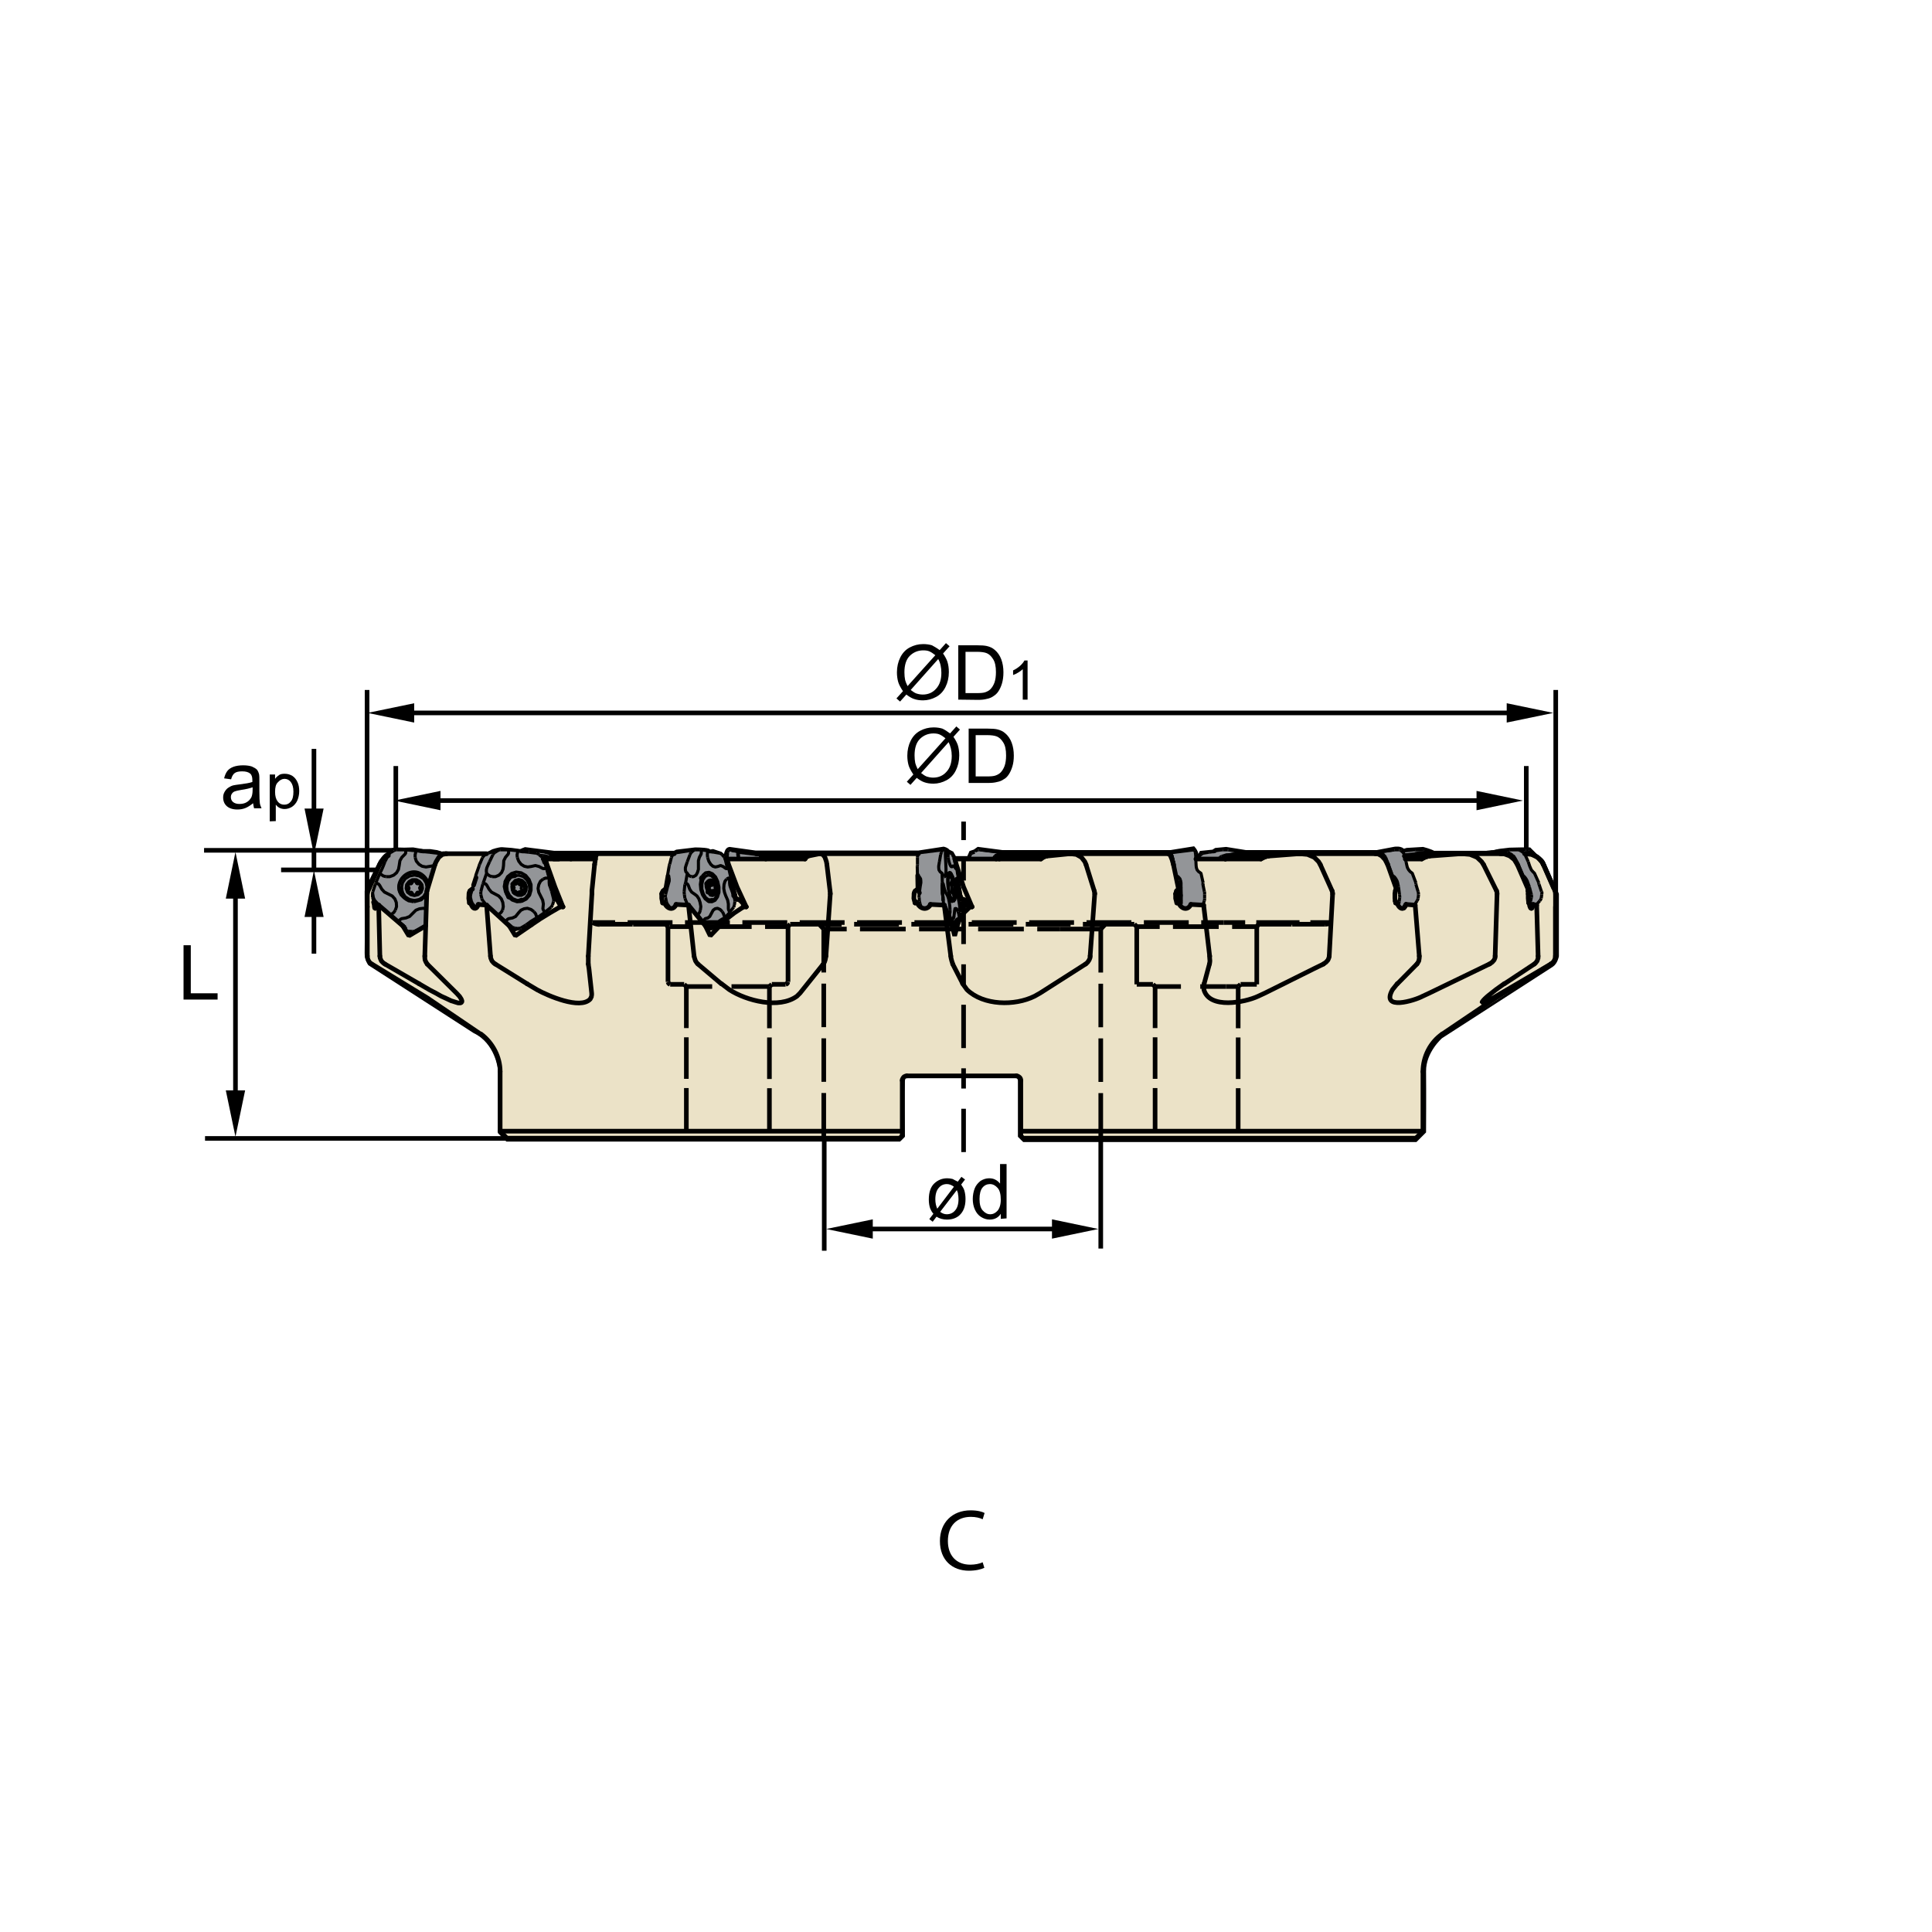 <?xml version="1.0" encoding="utf-8"?>
<!-- Generator: Adobe Illustrator 27.7.0, SVG Export Plug-In . SVG Version: 6.00 Build 0)  -->
<svg version="1.1" id="Layer_1" xmlns="http://www.w3.org/2000/svg" xmlns:xlink="http://www.w3.org/1999/xlink" x="0px" y="0px"
	 viewBox="0 0 800 800" style="enable-background:new 0 0 800 800;" xml:space="preserve">
<style type="text/css">
	.st0{fill:none;stroke:#000000;stroke-width:1.913;stroke-miterlimit:2.613;}
	
		.st1{clip-path:url(#SVGID_00000116200535628781219040000014428758467127216287_);fill:none;stroke:#000000;stroke-width:2;stroke-miterlimit:2.613;}
	.st2{fill:#EBE2C7;}
	.st3{fill:#939598;}
	.st4{fill:none;stroke:#000000;stroke-width:1.274;stroke-linejoin:bevel;stroke-miterlimit:2.613;}
	.st5{fill:none;stroke:#000000;stroke-width:1.125;stroke-linecap:round;stroke-linejoin:bevel;stroke-miterlimit:2.613;}
	.st6{fill:none;stroke:#000000;stroke-width:1.913;stroke-linecap:round;stroke-linejoin:bevel;stroke-miterlimit:2.613;}
	
		.st7{fill:none;stroke:#000000;stroke-width:1.913;stroke-linejoin:bevel;stroke-miterlimit:2.613;stroke-dasharray:13.621,0.225;}
	.st8{fill:none;stroke:#000000;stroke-width:1.913;stroke-linejoin:bevel;stroke-miterlimit:2.613;}
	.st9{fill:none;stroke:#000000;stroke-width:1.913;stroke-linejoin:bevel;stroke-miterlimit:2.613;stroke-dasharray:12.434,0;}
	
		.st10{fill:none;stroke:#000000;stroke-width:1.913;stroke-linejoin:bevel;stroke-miterlimit:2.613;stroke-dasharray:17.203,3.812;}
	
		.st11{fill:none;stroke:#000000;stroke-width:1.913;stroke-linejoin:bevel;stroke-miterlimit:2.613;stroke-dasharray:18.018,4.622;}
	.st12{fill:none;stroke:#000000;stroke-width:1.913;stroke-linejoin:bevel;stroke-miterlimit:2.613;stroke-dasharray:12.425,0;}
	.st13{fill:none;stroke:#000000;stroke-width:1.913;stroke-linejoin:bevel;stroke-miterlimit:2.613;stroke-dasharray:12.118,0;}
	.st14{fill:none;stroke:#000000;stroke-width:1.913;stroke-linejoin:bevel;stroke-miterlimit:2.613;stroke-dasharray:12.11,0;}
	
		.st15{fill:none;stroke:#000000;stroke-width:1.913;stroke-linejoin:bevel;stroke-miterlimit:2.613;stroke-dasharray:18.544,5.148;}
	
		.st16{fill:none;stroke:#000000;stroke-width:1.913;stroke-linejoin:bevel;stroke-miterlimit:2.613;stroke-dasharray:17.905,4.509;}
	
		.st17{fill:none;stroke:#000000;stroke-width:1.913;stroke-linejoin:bevel;stroke-miterlimit:2.613;stroke-dasharray:18.572,5.179;}
	
		.st18{fill:none;stroke:#000000;stroke-width:1.913;stroke-linejoin:bevel;stroke-miterlimit:2.613;stroke-dasharray:18.927,5.535;}
	
		.st19{fill:none;stroke:#000000;stroke-width:1.913;stroke-linejoin:bevel;stroke-miterlimit:2.613;stroke-dasharray:18.941,5.548;}
	
		.st20{fill:none;stroke:#000000;stroke-width:1.913;stroke-miterlimit:2.613;stroke-dasharray:8.374,8.374,17.942,8.374;stroke-dashoffset:16;}
	.st21{fill:none;stroke:#000000;stroke-width:1.913;stroke-linejoin:round;stroke-miterlimit:2.613;}
</style>
<g id="DRW_x5F_ZCC_x5F_Milling_x5F_Toolholder_x5F_FMD02_x5F_feltuzheto_x5F_csavaros_x5F_03.svg">
	<line class="st0" x1="341.3" y1="471.6" x2="341.3" y2="517.9"/>
	<line class="st0" x1="455.8" y1="470.6" x2="455.8" y2="517"/>
	<line class="st0" x1="443.2" y1="508.9" x2="353.8" y2="508.9"/>
	<g>
		<g>
			<defs>
				<polyline id="SVGID_1_" points="76,517.9 646.2,517.9 646.2,266.3 76,266.3 76,517.9 				"/>
			</defs>
			<clipPath id="SVGID_00000132776430228313684110000014544936510335049606_">
				<use xlink:href="#SVGID_1_"  style="overflow:visible;"/>
			</clipPath>
			
				<path style="clip-path:url(#SVGID_00000132776430228313684110000014544936510335049606_);fill:none;stroke:#000000;stroke-width:2;stroke-miterlimit:2.613;" d="
				M153.7,365.1l4-8.1c0,0,1.9-3,3-3.1c0,0,1.3-1.9,2.9-2l3.8,0.1l3.6-0.1l4.1,0.7h3l2.7,0.4l2.6,0.8H202l2.2-1.2
				c0,0,2.4-0.8,3.6-0.8l4,0.3l3.7,0.5l2-0.8l11.9,1.5h49.9l1-0.5l7.6-0.9c0,0,3.6,0,5.2,0.4l0.8,0.5l1.3-0.2l3,1l2.4,2
				c0,0,0-3.7,1.5-3.9l10.8,1.5h67.4l10.4-1.6c0,0,1.4,0.3,1.7,1l1.6,0.8l1.2,2.1h6l1-2.3l1.5-0.5l1.4-1l9.9,1.3h69.8l9.3-1.5
				c0,0,2,2.2,0.9,4.3h1.2l1.3-2.5l4.9-0.5l1.1-0.7l4.2-0.4l8.1,1.3h54.4l7.4-1.4c0,0,2.7-0.4,3.4,1l1.6-0.5l6.6-0.4
				c0,0,3.1,0.8,4.4,1.6h23.6l3.7-0.8l4.2-0.5l4.5-0.1h3.6l3.1,3.1c0,0,1.8,0.9,2.5,2.2l5.7,13.1v25.6c0,0-0.5,2.6-2.1,3.6
				c-1.7,1.1-45.9,29.6-45.9,29.6s-7.1,6.1-7,14.5c0.1,8.4,0,24.9,0,24.9l-3.4,3.4h-162l-1.6-1.6v-23c0,0-0.2-2.3-2.6-1.9h-44.2
				c0,0-1.9-0.4-2,2.2c-0.1,2.6,0,22.7,0,22.7l-1.4,1.4H210.1l-2.9-2.9v-26c0,0-1.1-11.4-10.6-15.9l-43.4-28c0,0-1.3-2.1-1.2-4.3
				c0.1-2.2,0-25.5,0-25.5L153.7,365.1z"/>
		</g>
	</g>
	<path class="st2" d="M153.7,365.1l4-8.1c0,0,1.9-3,3-3.1c0,0,1.3-1.9,2.9-2l3.8,0.1l3.6-0.1l4.1,0.7h3l2.7,0.4l2.6,0.8H202l2.2-1.2
		c0,0,2.4-0.8,3.6-0.8l4,0.3l3.7,0.5l2-0.8l11.9,1.5h49.9l1-0.5l7.6-0.9c0,0,3.6,0,5.2,0.4l0.8,0.5l1.3-0.2l3,1l2.4,2
		c0,0,0-3.7,1.5-3.9l10.8,1.5h67.4l10.4-1.6c0,0,1.4,0.3,1.7,1l1.6,0.8l1.2,2.1h6l1-2.3l1.5-0.5l1.4-1l9.9,1.3h69.8l9.3-1.5
		c0,0,2,2.2,0.9,4.3h1.2l1.3-2.5l4.9-0.5l1.1-0.7l4.2-0.4l8.1,1.3h54.4l7.4-1.4c0,0,2.7-0.4,3.4,1l1.6-0.5l6.6-0.4
		c0,0,3.1,0.8,4.4,1.6h23.6l3.7-0.8l4.2-0.5l4.5-0.1h3.6l3.1,3.1c0,0,1.8,0.9,2.5,2.2l5.7,13.1v25.6c0,0-0.5,2.6-2.1,3.6
		c-1.7,1.1-45.9,29.6-45.9,29.6s-7.1,6.1-7,14.5c0.1,8.4,0,24.9,0,24.9l-3.4,3.4h-162l-1.6-1.6v-23c0,0-0.2-2.3-2.6-1.9h-44.2
		c0,0-1.9-0.4-2,2.2c-0.1,2.6,0,22.7,0,22.7l-1.4,1.4H210.1l-2.9-2.9v-26c0,0-1.1-11.4-10.6-15.9l-43.4-28c0,0-1.3-2.1-1.2-4.3
		c0.1-2.2,0-25.5,0-25.5"/>
	<path class="st3" d="M183,353.6c0,0-15-2.2-19.2-1.7c0,0-2.5,0.8-3.6,3.1c-1.1,2.2-5.8,13.9-5.8,14.1s-0.7,3,1.7,5
		c2.4,2,10.4,9.3,10.4,9.3s1.2,2.5,4.6,2.3l5.1-2.8l0.4-13.4l3.7-12C180.3,357.4,181.8,354.3,183,353.6"/>
	<path class="st3" d="M195,370.4l0.9-3.3c3.6-12.4,2.1-15,15.2-15.2l4.9,0.7c0,0-0.1-0.5,1-0.7l4.3,0.1l3.9,0.9l3.7,0.5l3.6,0.4
		l2.2,0.7l0.1,1.1l-9.4,0.3l3.8,15c0,0,0.6,3.4-1.1,4.9s-12.5,8.6-12.5,8.6s-1.7,0.8-3,0.4l-7-5.7l-4-4.1l-3.6-0.3
		c0,0-0.1,1.3-1.3,1.7c-1.3,0.4-2.1-3.1-2.1-3.1l-0.6-3.7"/>
	<path class="st3" d="M280,353.2l6.8-1.1l1.2-0.1l2.2-0.4l2.9,0.7l1.5,0.3l3.8,0.6c0,0,1.5,1,2.2,2.4l3.7,13.2l-0.1,6.3l-1.1,1.6
		l-3.9,3.9l-1.7,1.1l-1.7,2.3l-2.5,0.5l-3.9-3.9l-5.1-5.9l-4.2-0.1l-2,1.8c0,0-1.8-1.3-2.1-3.1l-0.4-2l0.6-3.5l1.1-3.2l-0.6-1.8
		l0.1-2.1l0.7-3.5l0.6-1.9C277.9,355.3,278.6,353.6,280,353.2"/>
	<path class="st3" d="M301.1,355c0,0-0.4-3.2,1.1-3.3l9.4,1.3l4.8,1.1l-0.7,1.9"/>
	<path class="st3" d="M380.6,353.3l9.2-1.3c0,0,1.1-0.8,2.7,0.6l1.5,0.9l0.9,1.5l2.6,18.7l0.1,4.2l-0.3,2.5l-2.8,1.4l-4-6.7
		l-5.4-0.3c0,0-2.2,2.8-3.8,1.1l-0.7-4.9l0.3-2.9l0.3-2.7c0,0-0.1-1.7-0.6-2.1l-1-1.5l0.2-3.2l-0.1-1.8
		C379.8,356.7,379.8,353.5,380.6,353.3"/>
	<polyline class="st3" points="404.4,352.2 403,353 402,353.6 401.2,354.9 414.9,355.5 415.1,353.1 410.6,352.4 405.3,351.9 	"/>
	<path class="st3" d="M484.8,353.5l0.4-0.6l8.9-1l0.8,0.3l0.3,1.8v4.4c0,0-0.1,2.1,2.3,3.2l0.7,3.7l-0.1,1.1l0.5,2.7l0.1,3.1l-1,2.9
		l-4.8-0.4c0,0-1.5,2.4-3.6,1.1l-0.6-0.8l0.1-5.1l-0.1-3.7c0,0,0.1-2.3-0.8-2.7l-1.4-1.2"/>
	<polyline class="st3" points="503.9,352.2 503.3,352.7 500.6,352.9 497.6,353.4 496.2,355.1 504.8,355.3 506.8,354.3 515.4,352.9 
		508.4,351.7 	"/>
	<path class="st3" d="M566.9,353.2l8.4-1.3c7.7,0.6,6.4,0.1,14.7-0.1l3.2,1.1l-11.4,1.4l0.6,3c0,0,0.4,3.7,2.5,4.1l1.4,3.9l1.1,3.9
		l-0.1,2.9c0,0-0.3,1.6-1.7,2.2l-3,0.1l-1.6,2.2l-2.2-1.7c0,0,1-1.7,0.8-2.6l-0.4-4.9l-1.8-4.1l-1.2-0.7l-2.6-7.7
		C573.5,354.8,572.5,352.8,566.9,353.2"/>
	<path class="st3" d="M613.5,353.4l8.4-1.2l4.4-0.4l3.6-0.1l3,0.1l2.4,1.5l-4.3-0.2l0.9,1.8l0.7,2.2l0.9,2c0,0,1.2,1.9,1.9,2.2
		l0.8,2.7l1.5,3.1l0.6,2.8l-0.4,2.3l-1.8,2.4l-3,0.1l-0.1-1.6l1.1-1.8c0,0-1.4-5.9-2.1-6.5l-3.7-7.2l-1.8-3.4l-2.7-1.3"/>
	<line class="st4" x1="613.3" y1="353.4" x2="612.9" y2="353.5"/>
	<line class="st4" x1="415.6" y1="353.1" x2="405.9" y2="351.9"/>
	<line class="st5" x1="169.4" y1="367.9" x2="169.4" y2="367.6"/>
	<line class="st5" x1="173.8" y1="367.5" x2="173.8" y2="367.8"/>
	<line class="st5" x1="176.8" y1="367.8" x2="176.8" y2="367.6"/>
	<line class="st5" x1="166.3" y1="367.6" x2="166.3" y2="367.8"/>
	<line class="st4" x1="184" y1="353.7" x2="183" y2="353.4"/>
	<line class="st4" x1="212.1" y1="385.3" x2="215.2" y2="384.4"/>
	<line class="st4" x1="206.7" y1="351.9" x2="202.4" y2="353.2"/>
	<line class="st4" x1="516.3" y1="353.1" x2="508.6" y2="351.9"/>
	<line class="st6" x1="215.4" y1="372.9" x2="216" y2="372.7"/>
	<line class="st6" x1="213.2" y1="362.6" x2="212.5" y2="362.7"/>
	<line class="st6" x1="213.3" y1="369.3" x2="212.8" y2="369.4"/>
	<line class="st6" x1="212.3" y1="366.1" x2="213.5" y2="365.8"/>
	<line class="st6" x1="216.4" y1="369.2" x2="215.1" y2="369.6"/>
	<line class="st6" x1="215.4" y1="366.1" x2="216.6" y2="365.7"/>
	<line class="st6" x1="209.8" y1="365" x2="209.5" y2="365.1"/>
	<line class="st4" x1="390.3" y1="369.3" x2="390.2" y2="366.4"/>
	<line class="st4" x1="390.3" y1="351.9" x2="380.7" y2="353.1"/>
	<line class="st4" x1="394.6" y1="384.6" x2="395.6" y2="384.5"/>
	<line class="st6" x1="293.6" y1="373" x2="294.8" y2="372.8"/>
	<line class="st6" x1="290.6" y1="363.4" x2="290.4" y2="363.7"/>
	<line class="st6" x1="293.7" y1="369.3" x2="293.1" y2="369.4"/>
	<line class="st6" x1="292.6" y1="365.9" x2="293.4" y2="365.8"/>
	<line class="st6" x1="295.8" y1="369.2" x2="294.2" y2="369.5"/>
	<line class="st6" x1="293.3" y1="366.1" x2="295.6" y2="365.8"/>
	<line class="st4" x1="593.9" y1="353.2" x2="589.6" y2="351.9"/>
	<line class="st6" x1="394.1" y1="372.9" x2="394.6" y2="372.8"/>
	<line class="st6" x1="393.3" y1="362.4" x2="392.5" y2="362.5"/>
	<line class="st6" x1="394.6" y1="369.3" x2="394.4" y2="369.3"/>
	<line class="st6" x1="393.9" y1="365.9" x2="394.2" y2="365.8"/>
	<line class="st6" x1="395.4" y1="369.2" x2="394.7" y2="369.3"/>
	<line class="st6" x1="393.9" y1="365.9" x2="394.9" y2="365.8"/>
	<line class="st4" x1="154.3" y1="369.9" x2="154.3" y2="371.1"/>
	<line class="st6" x1="379.5" y1="373.5" x2="379.5" y2="373.5"/>
	<line class="st6" x1="207.1" y1="443.7" x2="207.1" y2="468.4"/>
	<line class="st6" x1="589.2" y1="468.4" x2="589.2" y2="443.7"/>
	<line class="st6" x1="586.3" y1="471.3" x2="589.2" y2="468.4"/>
	<line class="st6" x1="207.1" y1="468.4" x2="209.9" y2="471.3"/>
	<line class="st6" x1="152.1" y1="375.5" x2="152.1" y2="395.9"/>
	<line class="st6" x1="157.2" y1="358" x2="153" y2="367.6"/>
	<line class="st6" x1="643.3" y1="367.6" x2="639.1" y2="358"/>
	<line class="st6" x1="644.1" y1="395.9" x2="644.1" y2="375.5"/>
	<line class="st6" x1="487.7" y1="372.4" x2="488.1" y2="372.3"/>
	<line class="st4" x1="287.7" y1="351.9" x2="280" y2="353.1"/>
	<line class="st4" x1="292.8" y1="384.8" x2="295" y2="384.5"/>
	<polyline class="st6" points="154,399.2 176.9,413.2 199,428.2 	"/>
	<polyline class="st6" points="597.2,428.2 619.4,413.2 642.2,399.2 	"/>
	<line class="st6" x1="380.3" y1="353.5" x2="339.5" y2="353.5"/>
	<line class="st6" x1="483.8" y1="353.5" x2="443.6" y2="353.5"/>
	<line class="st6" x1="279.2" y1="353.5" x2="247" y2="353.5"/>
	<path class="st6" d="M207.1,443.7c0-6-3.1-11.9-7.9-15.5"/>
	<path class="st6" d="M597.3,428.1c-5.1,3.5-8.1,9.5-8.1,15.7"/>
	<line class="st6" x1="569.8" y1="353.5" x2="538.6" y2="353.5"/>
	<line class="st6" x1="201.5" y1="353.5" x2="184.5" y2="353.5"/>
	<line class="st6" x1="621.8" y1="353.5" x2="605.9" y2="353.5"/>
	<path class="st6" d="M152.1,395.9c0,1.3,0.7,2.6,1.8,3.3"/>
	<path class="st6" d="M160.8,354.3c-1.6,0.8-2.9,2.2-3.6,3.8"/>
	<path class="st6" d="M639.1,358.1c-1.2-2.8-4-4.7-7-4.7"/>
	<line class="st6" x1="632" y1="353.5" x2="631.6" y2="353.5"/>
	<line class="st6" x1="632.1" y1="353.5" x2="632" y2="353.5"/>
	<path class="st6" d="M642.2,399.2c1.2-0.7,1.9-2,1.9-3.3"/>
	<line class="st6" x1="184.5" y1="353.5" x2="183.4" y2="353.5"/>
	<line class="st6" x1="605.9" y1="353.5" x2="591.3" y2="353.5"/>
	<line class="st6" x1="247" y1="353.5" x2="229.8" y2="353.5"/>
	<line class="st6" x1="538.6" y1="353.5" x2="514.9" y2="353.5"/>
	<line class="st6" x1="339.5" y1="353.5" x2="313" y2="353.5"/>
	<line class="st6" x1="443.6" y1="353.5" x2="415.4" y2="353.5"/>
	<polyline class="st6" points="211,371.5 210.8,371.5 210.6,371.4 	"/>
	<polyline class="st4" points="211.1,371.7 210.8,371.5 210.3,371.1 209.8,370.5 	"/>
	<polyline class="st4" points="390.6,372.8 390.5,372.6 390.5,372.4 	"/>
	<polyline class="st4" points="394.5,380.3 394.3,380.5 394.2,380.8 	"/>
	<line class="st4" x1="395.7" y1="375.9" x2="395.3" y2="376.6"/>
	<polyline class="st4" points="395,379.6 395,379.7 395,379.7 394.9,379.9 394.8,380.1 394.7,380.2 394.5,380.3 	"/>
	<line class="st4" x1="487.1" y1="362.6" x2="487" y2="362.5"/>
	<line class="st4" x1="487" y1="362.5" x2="486.9" y2="362.5"/>
	<polyline class="st6" points="395,372.3 395.4,371.2 395.6,370.1 	"/>
	<polyline class="st6" points="394.9,364.8 394.4,363.7 393.8,362.8 	"/>
	<polyline class="st4" points="589.6,352 589.5,351.9 589.1,351.9 	"/>
	<polyline class="st4" points="593.4,353.1 594.1,353.2 594.5,353.4 	"/>
	<polyline class="st4" points="585.6,351.9 586,351.9 586.2,351.9 	"/>
	<polyline class="st4" points="585.6,351.9 581.6,352.3 581.3,352.4 580.5,352.6 	"/>
	<line class="st4" x1="581.9" y1="354" x2="581.5" y2="354"/>
	<polyline class="st4" points="581.9,354 585.9,353.6 586.2,353.4 586.8,353.3 587.6,353.2 588.3,353.1 590.3,353 	"/>
	<line class="st4" x1="589.1" y1="351.9" x2="586.2" y2="351.9"/>
	<line class="st4" x1="593.4" y1="353.1" x2="590.3" y2="353"/>
	<line class="st4" x1="585.7" y1="354" x2="585.9" y2="353.6"/>
	<line class="st4" x1="581.9" y1="354.4" x2="581.9" y2="354"/>
	<line class="st4" x1="593.4" y1="353.1" x2="593.3" y2="353.3"/>
	<line class="st4" x1="590.3" y1="353" x2="590.2" y2="353.6"/>
	<polyline class="st4" points="593.3,353.3 593.5,353.4 593.6,353.4 593.9,353.5 	"/>
	<polyline class="st4" points="594,353.5 593.8,353.4 593.7,353.4 593.6,353.4 593.5,353.4 593.3,353.3 	"/>
	<line class="st4" x1="508.6" y1="351.9" x2="508.4" y2="351.9"/>
	<polyline class="st4" points="516.1,353.1 516.7,353.2 517,353.4 	"/>
	<polyline class="st4" points="505.9,351.9 506.3,351.9 506.4,351.9 	"/>
	<polyline class="st4" points="505.9,351.9 503.1,352.3 503.3,352.4 503.1,352.6 502.6,352.7 502.1,352.7 500.6,352.9 	"/>
	<polyline class="st4" points="508.4,354 508,354 507.8,354 	"/>
	<polyline class="st4" points="508.4,354 511.1,353.6 511,353.4 511,353.4 	"/>
	<polyline class="st4" points="511.2,353.3 511.7,353.2 512.2,353.1 513.7,353 	"/>
	<polyline class="st4" points="496.3,354.9 495.9,355.5 495.8,355.9 	"/>
	<polyline class="st4" points="498.1,353.3 497.6,353.6 497.3,353.8 	"/>
	<polyline class="st4" points="505.1,355.1 505.6,354.7 505.8,354.6 	"/>
	<line class="st4" x1="496.3" y1="354.9" x2="497.3" y2="353.8"/>
	<line class="st4" x1="505.1" y1="355.1" x2="504.5" y2="355.7"/>
	<line class="st4" x1="498.1" y1="353.3" x2="500.6" y2="352.9"/>
	<line class="st4" x1="505.8" y1="354.6" x2="507.8" y2="354"/>
	<line class="st4" x1="508.4" y1="351.9" x2="506.4" y2="351.9"/>
	<line class="st4" x1="516.1" y1="353.1" x2="513.7" y2="353"/>
	<line class="st4" x1="508.3" y1="354.4" x2="508.4" y2="354"/>
	<line class="st4" x1="516.1" y1="353.1" x2="516.1" y2="353.3"/>
	<polyline class="st4" points="516.3,353.4 516.2,353.4 516.1,353.3 	"/>
	<line class="st4" x1="505.8" y1="354.8" x2="505.8" y2="354.6"/>
	<polyline class="st4" points="507.8,354 507.8,354.3 507.7,354.4 	"/>
	<line class="st4" x1="415.5" y1="353.1" x2="405.9" y2="351.9"/>
	<polyline class="st4" points="415.5,353.1 415.8,353.2 415.9,353.4 	"/>
	<polyline class="st4" points="404.9,351.9 405.1,351.9 405.2,351.9 	"/>
	<line class="st4" x1="404.9" y1="351.9" x2="403.9" y2="352.3"/>
	<polyline class="st4" points="413,354 412.8,354 412.7,354 	"/>
	<line class="st4" x1="413" y1="354" x2="414" y2="353.6"/>
	<polyline class="st4" points="401.4,354.9 401.2,355.5 401.1,355.9 	"/>
	<polyline class="st4" points="402.3,353.3 402,353.6 401.9,353.8 	"/>
	<polyline class="st4" points="411.6,355.1 411.8,354.7 411.9,354.6 	"/>
	<line class="st4" x1="401.4" y1="354.9" x2="401.9" y2="353.8"/>
	<line class="st4" x1="411.6" y1="355.1" x2="411.3" y2="355.7"/>
	<line class="st4" x1="402.3" y1="353.3" x2="403.6" y2="352.9"/>
	<line class="st4" x1="411.9" y1="354.6" x2="412.7" y2="354"/>
	<polyline class="st4" points="403.9,352.8 403.9,352.7 403.9,352.3 	"/>
	<line class="st4" x1="405.9" y1="351.9" x2="405.2" y2="351.9"/>
	<line class="st4" x1="415.5" y1="353.1" x2="414.3" y2="353"/>
	<line class="st4" x1="414" y1="354" x2="414" y2="353.6"/>
	<line class="st4" x1="413" y1="354.5" x2="413" y2="354"/>
	<line class="st4" x1="415.5" y1="353.1" x2="415.5" y2="353.3"/>
	<polyline class="st4" points="412.7,354 412.7,354.3 412.6,354.4 	"/>
	<polyline class="st4" points="301.6,352.2 301.8,351.9 301.9,351.9 	"/>
	<polyline class="st4" points="301.2,353.9 301.2,353.3 301.3,353 	"/>
	<polyline class="st4" points="302.5,351.9 302.6,351.9 302.6,351.9 	"/>
	<polyline class="st4" points="302.5,351.9 303.4,352.3 304.4,352.4 305.1,352.6 305.4,352.7 305.5,352.7 305.6,352.9 314.7,354 	
		"/>
	<polyline class="st4" points="314.7,354 314.7,354 314.7,354 	"/>
	<polyline class="st4" points="314.7,354 313.8,353.6 312.8,353.4 312.2,353.3 311.8,353.2 311.7,353.1 311.6,353 	"/>
	<line class="st4" x1="302.6" y1="351.9" x2="311.6" y2="353"/>
	<line class="st4" x1="301.6" y1="352.2" x2="301.3" y2="353"/>
	<line class="st4" x1="301.2" y1="353.9" x2="301.1" y2="355.7"/>
	<polyline class="st4" points="305.8,354.9 305.8,355.5 305.8,355.9 	"/>
	<polyline class="st4" points="305.7,353.3 305.7,353.6 305.7,353.8 	"/>
	<polyline class="st4" points="315.5,355.1 315.4,354.7 315.3,354.6 	"/>
	<line class="st4" x1="305.8" y1="354.9" x2="305.7" y2="353.8"/>
	<line class="st4" x1="315.5" y1="355.1" x2="315.5" y2="355.7"/>
	<line class="st4" x1="305.7" y1="353.3" x2="305.6" y2="352.9"/>
	<line class="st4" x1="315.3" y1="354.6" x2="314.7" y2="354"/>
	<line class="st4" x1="305.5" y1="352.7" x2="305.5" y2="354.3"/>
	<polyline class="st4" points="305.7,354.9 305.6,354.4 305.5,354.3 	"/>
	<line class="st4" x1="305.7" y1="353.3" x2="305.7" y2="353.6"/>
	<line class="st4" x1="305.6" y1="352.9" x2="305.6" y2="354.4"/>
	<path class="st4" d="M305.7,353.6L305.7,353.6c-0.1,0.6,0,1.2,0,1.8l0,0.6"/>
	<path class="st4" d="M305.7,356l0-0.6c0-0.6-0.1-1.1,0-1.7v0"/>
	<line class="st4" x1="301.9" y1="351.9" x2="302.6" y2="351.9"/>
	<line class="st4" x1="301.8" y1="352.1" x2="301.9" y2="351.9"/>
	<line class="st4" x1="302.6" y1="351.9" x2="302.5" y2="352.1"/>
	<line class="st4" x1="301.2" y1="353.9" x2="301.3" y2="354.1"/>
	<polyline class="st4" points="301.8,352.1 301.8,352.1 301.8,352.2 	"/>
	<polyline class="st4" points="216.1,352.2 216.6,351.9 216.9,351.9 	"/>
	<polyline class="st4" points="219.1,351.9 219,351.9 218.9,351.9 	"/>
	<polyline class="st4" points="219.1,351.9 221.8,352.3 222.9,352.4 223.8,352.6 224.6,352.7 225,352.7 225.9,352.9 233.2,354 	"/>
	<line class="st4" x1="216.1" y1="352.2" x2="215.7" y2="352.6"/>
	<line class="st4" x1="228.5" y1="354.9" x2="233.4" y2="355.7"/>
	<polyline class="st4" points="228.5,354.9 228.7,355.5 228.8,355.9 	"/>
	<line class="st4" x1="227.4" y1="353.3" x2="235.1" y2="354.6"/>
	<polyline class="st4" points="227.4,353.3 227.7,353.6 227.9,353.8 	"/>
	<line class="st4" x1="235.7" y1="355.1" x2="227.9" y2="353.8"/>
	<polyline class="st4" points="235.7,355.1 235.3,354.7 235.1,354.6 	"/>
	<line class="st4" x1="228.5" y1="354.9" x2="227.9" y2="353.8"/>
	<line class="st4" x1="235.7" y1="355.1" x2="236" y2="355.7"/>
	<line class="st4" x1="227.4" y1="353.3" x2="225.9" y2="352.9"/>
	<line class="st4" x1="235.1" y1="354.6" x2="233.2" y2="354"/>
	<polyline class="st4" points="224.9,354.3 224.1,354.2 223.8,354.3 	"/>
	<polyline class="st4" points="227.8,355.7 227.7,355.4 227.5,355.1 227.3,354.9 225.8,354.4 224.9,354.3 	"/>
	<line class="st4" x1="227.4" y1="353.3" x2="227.4" y2="353.6"/>
	<line class="st4" x1="216.9" y1="351.9" x2="218.9" y2="351.9"/>
	<line class="st4" x1="216.9" y1="352.1" x2="216.9" y2="351.9"/>
	<polyline class="st4" points="171.1,351.9 170.9,351.9 170.7,351.9 	"/>
	<polyline class="st4" points="171.1,351.9 175.1,352.3 176.1,352.4 177.1,352.6 178.1,352.7 178.7,352.7 180.3,352.9 	"/>
	<line class="st4" x1="182.9" y1="353.3" x2="183" y2="353.4"/>
	<line class="st4" x1="182.9" y1="353.3" x2="180.3" y2="352.9"/>
	<line class="st4" x1="174.8" y1="352.6" x2="175.1" y2="352.3"/>
	<line class="st4" x1="182.9" y1="353.3" x2="182.8" y2="353.6"/>
	<line class="st4" x1="180.3" y1="352.9" x2="180.3" y2="353.2"/>
	<line class="st4" x1="167.8" y1="351.9" x2="170.7" y2="351.9"/>
	<line class="st4" x1="170.6" y1="352.1" x2="170.5" y2="352.1"/>
	<line class="st4" x1="170.7" y1="351.9" x2="170.6" y2="352.1"/>
	<polyline class="st5" points="171.6,373 169.6,372.6 167.8,371.5 166.7,369.8 166.3,367.8 	"/>
	<polyline class="st5" points="176.8,367.8 176.4,369.8 175.3,371.5 173.6,372.6 171.6,373 	"/>
	<polygon class="st5" points="171.6,372.8 169.6,372.4 167.8,371.3 166.7,369.6 166.3,367.6 166.7,365.6 167.8,363.9 169.6,362.8 
		171.6,362.4 173.6,362.8 175.3,363.9 176.4,365.6 176.8,367.6 176.4,369.6 175.3,371.3 173.6,372.4 	"/>
	<polygon class="st5" points="171.6,370.9 170,370.5 168.7,369.5 168.1,367.9 168.3,366.3 169.3,365 170.7,364.2 172.4,364.2 
		173.8,365 174.8,366.3 175,367.9 174.4,369.5 173.2,370.5 	"/>
	<polyline class="st5" points="168.8,366.5 169.4,367.6 168.8,368.6 	"/>
	<polyline class="st5" points="169.3,365.7 168.6,365.9 168.8,366.5 	"/>
	<polyline class="st5" points="171,364.7 170.4,365.7 169.3,365.7 	"/>
	<polyline class="st5" points="172,364.6 171.5,364.2 171,364.7 	"/>
	<polyline class="st5" points="173.8,365.6 172.6,365.6 172,364.6 	"/>
	<polyline class="st5" points="174.3,366.4 174.4,365.8 173.8,365.6 	"/>
	<polyline class="st5" points="174.3,368.5 173.8,367.5 174.3,366.4 	"/>
	<polyline class="st5" points="173.9,369.3 174.5,369.1 174.3,368.5 	"/>
	<polyline class="st5" points="172.1,370.4 172.7,369.4 173.9,369.3 	"/>
	<polyline class="st5" points="171.1,370.4 171.6,370.8 172.1,370.4 	"/>
	<polyline class="st5" points="169.3,369.4 170.5,369.4 171.1,370.4 	"/>
	<polyline class="st5" points="168.8,368.6 168.7,369.2 169.3,369.4 	"/>
	<polyline class="st5" points="168.8,368.9 168.7,369 168.7,369.2 	"/>
	<line class="st5" x1="168.8" y1="368.9" x2="168.8" y2="368.6"/>
	<polyline class="st5" points="169.4,367.9 169.2,368.5 168.8,368.9 	"/>
	<polyline class="st5" points="174.5,369.1 174.4,368.9 174.3,368.8 173.9,368.4 173.8,367.8 	"/>
	<polyline class="st5" points="174.5,366.2 174.2,366 173.8,366 172.6,366 172,365 171.5,364.5 171,365 170.4,366 169.3,366.1 
		168.9,366 168.6,366.3 	"/>
	<line class="st5" x1="174.3" y1="368.8" x2="174.3" y2="368.5"/>
	<line class="st5" x1="173.8" y1="366" x2="173.8" y2="365.6"/>
	<line class="st5" x1="172" y1="365" x2="172" y2="364.6"/>
	<line class="st5" x1="171" y1="365" x2="171" y2="364.7"/>
	<line class="st5" x1="169.3" y1="366.1" x2="169.3" y2="365.7"/>
	<line class="st4" x1="167.9" y1="385.1" x2="167.9" y2="383.9"/>
	<polyline class="st4" points="167.9,385.1 168.6,385.5 169.1,385.6 	"/>
	<polyline class="st4" points="170.7,385.7 171.4,385.7 171.9,385.5 	"/>
	<polyline class="st4" points="164.9,381.7 165.2,381.9 165.3,382 	"/>
	<polyline class="st4" points="164.9,381.7 161.6,378.8 161,378.4 	"/>
	<line class="st4" x1="165.3" y1="382" x2="165.3" y2="382.1"/>
	<line class="st4" x1="170.7" y1="385.7" x2="169.1" y2="385.6"/>
	<line class="st4" x1="171.9" y1="385.5" x2="174.7" y2="384.1"/>
	<line class="st4" x1="154.3" y1="370.4" x2="154.3" y2="371.6"/>
	<polyline class="st4" points="154.3,370.4 154.3,369.6 154.4,369.2 	"/>
	<polyline class="st4" points="154.3,371.1 154.3,371.2 154.3,371.6 	"/>
	<polyline class="st4" points="155.3,373 154.9,372.4 154.7,372 	"/>
	<line class="st4" x1="154.7" y1="373.2" x2="154.7" y2="372"/>
	<polyline class="st4" points="154.7,373.2 155,373.9 155.3,374.3 	"/>
	<polyline class="st4" points="155.6,365.6 155.5,366 155.4,366.2 	"/>
	<polyline class="st4" points="155.6,365.6 157.3,361.6 157.6,361 158,360.2 158.4,359.3 158.7,358.6 159.4,356.8 	"/>
	<line class="st4" x1="154.3" y1="370.4" x2="154.7" y2="372"/>
	<line class="st4" x1="154.7" y1="373.2" x2="154.3" y2="371.6"/>
	<line class="st4" x1="155.3" y1="373" x2="157.3" y2="375.2"/>
	<line class="st4" x1="155.3" y1="374.3" x2="155.7" y2="374.7"/>
	<polyline class="st4" points="163.1,352.2 163.9,351.9 164.3,351.9 	"/>
	<polyline class="st4" points="160.9,353.9 161.4,353.3 161.8,353 	"/>
	<polyline class="st4" points="168.1,351.9 167.7,351.9 167.5,351.9 	"/>
	<polyline class="st4" points="168.1,351.9 172.5,352.3 173.3,352.4 174.2,352.6 175.2,352.7 175.9,352.7 177.9,352.9 	"/>
	<line class="st4" x1="163.1" y1="352.2" x2="161.8" y2="353"/>
	<line class="st4" x1="160.9" y1="353.9" x2="159.4" y2="356.8"/>
	<polyline class="st4" points="181,353.3 181.7,353.6 182.1,353.9 	"/>
	<line class="st4" x1="182.6" y1="354.3" x2="182.1" y2="353.9"/>
	<line class="st4" x1="181" y1="353.3" x2="177.9" y2="352.9"/>
	<polyline class="st4" points="175.2,383.8 174.9,384 174.7,384.1 	"/>
	<line class="st4" x1="175.2" y1="383.8" x2="176.3" y2="383.2"/>
	<path class="st4" d="M171.4,373.4l-2.2-0.4c-10.5-5.4,1.8-18.3,7.8-8.3l0.5,2.1"/>
	<polyline class="st4" points="176.6,370.5 174.4,372.6 171.4,373.4 	"/>
	<polyline class="st4" points="176.5,376.4 175.3,376.1 173.7,376.3 172.2,376.9 171.1,378 169.6,379.5 168.1,380.1 166.3,380.4 
		165.8,380.7 165.3,381.2 164.9,381.7 	"/>
	<polyline class="st4" points="171.9,355.1 172.4,356.6 173.5,357.9 174.8,358.7 176.4,359 180,358.4 	"/>
	<polyline class="st4" points="171.9,355.1 171.9,353.9 172.2,352.7 172.5,352.3 	"/>
	<polyline class="st4" points="159.8,363 161.4,363 163,362.4 164.2,361.4 165,360 165.3,358.4 165.6,356.4 166.4,355 167.7,353.7 
		168,353.2 168,352.5 168.1,351.9 	"/>
	<polyline class="st4" points="159.8,363 158.7,362.7 157.7,362 157.3,361.6 	"/>
	<polyline class="st4" points="163.7,376.9 164.2,375.4 164.1,373.7 163.5,372.2 162.4,371 161,370.3 159.2,369.4 158.1,368.2 
		157.2,366.6 156.8,366.1 156.2,365.8 155.6,365.6 	"/>
	<polyline class="st4" points="163.7,376.9 163.1,377.8 162.1,378.6 161.6,378.8 	"/>
	<line class="st4" x1="181" y1="353.3" x2="181" y2="353.6"/>
	<line class="st4" x1="164.3" y1="351.9" x2="167.5" y2="351.9"/>
	<line class="st4" x1="164.3" y1="352.1" x2="164.3" y2="351.9"/>
	<line class="st4" x1="167.5" y1="351.9" x2="167.4" y2="352.1"/>
	<line class="st4" x1="160.9" y1="353.9" x2="161.2" y2="354.1"/>
	<line class="st4" x1="154.4" y1="369.2" x2="155.4" y2="366.2"/>
	<line class="st4" x1="154.6" y1="369.3" x2="154.4" y2="369.2"/>
	<line class="st4" x1="155.4" y1="366.2" x2="155.6" y2="366.3"/>
	<line class="st4" x1="155.3" y1="373" x2="155.5" y2="372.8"/>
	<line class="st4" x1="167.9" y1="383.9" x2="165.3" y2="382"/>
	<line class="st4" x1="167.9" y1="385.1" x2="167.8" y2="385"/>
	<line class="st4" x1="168.1" y1="383.7" x2="167.9" y2="383.9"/>
	<line class="st4" x1="165.3" y1="382" x2="165.6" y2="381.9"/>
	<path class="st4" d="M166.3,370.9l-0.9-2c-1.4-7.3,8.3-10.5,11.5-3.9l0.5,2.2"/>
	<polyline class="st4" points="176.6,370.5 176.5,370.7 176.4,370.9 	"/>
	<polyline class="st5" points="209.4,365.3 209.6,365.2 209.8,365.1 	"/>
	<polyline class="st5" points="209.1,366.1 209.3,365.9 209.6,365.6 	"/>
	<polyline class="st5" points="215.4,372.8 213.6,373 211.8,372.3 210.3,370.9 209.4,369.1 209.2,367 209.8,365.1 210.9,363.6 
		212.5,362.7 	"/>
	<polygon class="st5" points="216,372.7 214.2,372.8 212.4,372.1 211,370.7 210.1,368.9 209.9,366.9 210.4,364.9 211.5,363.4 
		213.2,362.6 215,362.5 216.8,363.1 218.2,364.5 219.1,366.3 219.3,368.4 218.8,370.3 217.6,371.8 	"/>
	<polygon class="st5" points="215.9,370.8 214.4,370.8 213,370.1 212.1,368.7 211.9,367.1 212.3,365.6 213.3,364.5 214.8,364.1 
		216.2,364.5 217.4,365.6 218,367.1 217.9,368.7 217.2,370.1 	"/>
	<polyline class="st5" points="212.4,366.5 213,367.6 212.5,368.6 	"/>
	<polyline class="st5" points="212.8,365.7 212.2,365.9 212.4,366.5 	"/>
	<polyline class="st5" points="214.3,364.6 213.8,365.7 212.8,365.7 	"/>
	<polyline class="st5" points="215.2,364.6 214.7,364.2 214.3,364.6 	"/>
	<polyline class="st5" points="216.9,365.6 215.8,365.6 215.2,364.6 	"/>
	<polyline class="st5" points="217.4,366.4 217.4,365.8 216.9,365.6 	"/>
	<polyline class="st5" points="217.5,368.5 216.9,367.5 217.4,366.4 	"/>
	<polyline class="st5" points="217.1,369.3 217.7,369.1 217.5,368.5 	"/>
	<polyline class="st5" points="215.6,370.4 216.1,369.4 217.1,369.3 	"/>
	<polyline class="st5" points="214.7,370.4 215.2,370.8 215.6,370.4 	"/>
	<polyline class="st5" points="213,369.4 214.1,369.4 214.7,370.4 	"/>
	<polyline class="st5" points="212.5,368.6 212.5,369.2 213,369.4 	"/>
	<line class="st5" x1="212.8" y1="369.5" x2="213" y2="369.4"/>
	<line class="st5" x1="214.8" y1="370.6" x2="215.6" y2="370.4"/>
	<polyline class="st5" points="214.6,370 214.8,369.7 215.1,369.6 	"/>
	<polyline class="st5" points="216.5,369.2 216.4,369 216.3,368.8 215.7,367.8 216.1,366.8 216.3,366.3 215.9,365.9 	"/>
	<polyline class="st5" points="215.4,366.1 214.6,366 214.1,365.4 	"/>
	<polyline class="st5" points="212.3,366.1 212.2,366.2 212.2,366.2 	"/>
	<line class="st5" x1="216.3" y1="368.8" x2="217.5" y2="368.5"/>
	<line class="st5" x1="216.1" y1="366.8" x2="217.4" y2="366.4"/>
	<line class="st5" x1="214.3" y1="364.9" x2="215.2" y2="364.6"/>
	<line class="st5" x1="212.3" y1="365.9" x2="212.8" y2="365.7"/>
	<polyline class="st4" points="213.2,384.3 212.5,384.1 212.1,383.9 	"/>
	<polyline class="st4" points="215.6,384.3 214.9,384.5 214.5,384.5 	"/>
	<polyline class="st4" points="209.4,381.7 209.5,381.9 209.7,382 	"/>
	<polyline class="st4" points="209.4,381.7 206.2,378.8 205.5,378.5 	"/>
	<line class="st4" x1="209.7" y1="382" x2="209.5" y2="382.1"/>
	<line class="st4" x1="213.2" y1="384.3" x2="214.5" y2="384.5"/>
	<line class="st4" x1="215.6" y1="384.3" x2="217.8" y2="383"/>
	<polyline class="st4" points="199.1,370.4 199.1,369.6 199.1,369.2 	"/>
	<polyline class="st4" points="194.9,370.4 194.8,371.2 194.8,371.6 	"/>
	<polyline class="st4" points="200,373 199.6,372.4 199.5,372 	"/>
	<polyline class="st4" points="195.2,373.2 195.5,373.9 195.7,374.3 	"/>
	<polyline class="st4" points="200.1,365.6 200,366 199.9,366.2 	"/>
	<polyline class="st4" points="200.1,365.6 201.5,361.6 201.4,361 201.4,360.2 201.6,359.3 201.9,358.6 202.7,356.8 	"/>
	<polyline class="st4" points="198.4,358.5 198.5,358.1 198.6,357.9 	"/>
	<polyline class="st4" points="198.4,358.5 197,362.5 197.1,363.1 197.1,363.9 196.8,364.8 196.6,365.5 195.8,367.3 	"/>
	<line class="st4" x1="199.1" y1="370.4" x2="199.5" y2="372"/>
	<line class="st4" x1="195.2" y1="373.2" x2="194.8" y2="371.6"/>
	<line class="st4" x1="200" y1="373" x2="201.4" y2="374.8"/>
	<line class="st4" x1="195.7" y1="374.3" x2="197.3" y2="376"/>
	<polyline class="st4" points="206.1,352.2 206.8,351.9 207.2,351.9 	"/>
	<polyline class="st4" points="202.4,353.2 202.2,353.2 201.8,353.4 	"/>
	<polyline class="st4" points="204.1,353.9 204.5,353.3 204.9,353 	"/>
	<polyline class="st4" points="200.5,354.2 200,354.8 199.8,355.1 	"/>
	<polyline class="st4" points="210.6,351.9 210.3,351.9 210,351.9 	"/>
	<polyline class="st4" points="210.6,351.9 214.6,352.3 215,352.4 215.6,352.6 216.4,352.7 217.1,352.7 219,352.9 	"/>
	<line class="st4" x1="206.1" y1="352.2" x2="204.9" y2="353"/>
	<line class="st4" x1="200.5" y1="354.2" x2="201.8" y2="353.4"/>
	<line class="st4" x1="204.1" y1="353.9" x2="202.7" y2="356.8"/>
	<line class="st4" x1="199.8" y1="355.1" x2="198.6" y2="357.9"/>
	<polyline class="st4" points="224.4,354.9 224.9,355.5 225.1,355.9 	"/>
	<polyline class="st4" points="222.1,353.3 222.9,353.6 223.2,353.9 	"/>
	<polyline class="st4" points="226.4,359.4 226.2,359.1 226.2,358.9 	"/>
	<polyline class="st4" points="226.4,359.4 227.5,363.7 227.4,364.6 227.4,365.5 227.5,366.5 227.8,367.2 228.4,369 	"/>
	<line class="st4" x1="224.4" y1="354.9" x2="223.2" y2="353.9"/>
	<line class="st4" x1="222.1" y1="353.3" x2="219" y2="352.9"/>
	<polyline class="st4" points="228.8,374.7 228.4,375.4 228.2,375.7 	"/>
	<polyline class="st4" points="229.2,372.1 229.3,372.9 229.2,373.3 	"/>
	<polyline class="st4" points="222.3,380.1 221.3,380.6 220.5,381.1 219.7,381.6 219.2,382 217.8,383 	"/>
	<polyline class="st4" points="225.6,377.8 225.8,377.7 225.9,377.5 	"/>
	<line class="st4" x1="225.6" y1="377.8" x2="222.3" y2="380.1"/>
	<line class="st4" x1="228.8" y1="374.7" x2="229.2" y2="373.3"/>
	<line class="st4" x1="229.2" y1="372.1" x2="228.4" y2="369"/>
	<polygon class="st4" points="216.1,373.2 214.1,373.4 212.1,372.7 210.4,371.3 209.3,369.3 208.8,367.1 209.2,364.9 210.2,363 
		211.8,361.7 213.7,361.1 215.8,361.4 217.7,362.5 219.1,364.2 219.9,366.3 219.9,368.6 219.3,370.7 217.9,372.3 	"/>
	<polyline class="st4" points="221.1,377.5 219.9,376.6 218.4,376.1 217,376.3 215.7,376.9 214.7,378 213.5,379.5 212.2,380.1 
		210.6,380.4 210.1,380.7 209.7,381.2 209.4,381.7 	"/>
	<polyline class="st4" points="221.1,377.5 221.8,378.4 222.2,379.6 222.3,380.1 	"/>
	<polyline class="st4" points="224.9,364 223.8,364.9 223.1,366.3 222.8,367.9 223.1,369.5 223.8,370.9 224.7,372.7 225,374.3 
		224.9,375.3 224.8,376.3 225,376.8 225.6,377.8 	"/>
	<polyline class="st4" points="224.9,364 225.9,363.6 227,363.6 227.5,363.7 	"/>
	<polyline class="st4" points="214.2,355.1 214.8,356.6 215.8,357.9 217.1,358.7 218.5,359 219.9,358.8 221.7,358.4 223.2,358.8 
		224.7,359.6 225.2,359.7 225.9,359.6 226.4,359.4 	"/>
	<polyline class="st4" points="214.2,355.1 214.1,353.9 214.4,352.7 214.6,352.3 	"/>
	<polyline class="st4" points="203.8,363 205.2,363 206.6,362.4 207.7,361.3 208.3,359.9 208.5,358.4 208.6,356.4 209.3,355 
		210.4,353.7 210.6,353.2 210.6,352.5 210.6,351.9 	"/>
	<polyline class="st4" points="203.8,363 202.8,362.7 201.8,362 201.5,361.6 	"/>
	<polyline class="st4" points="208.1,376.9 208.4,375.4 208.2,373.7 207.6,372.2 206.5,371 205.2,370.3 203.5,369.4 202.5,368.2 
		201.6,366.6 201.2,366.1 200.6,365.8 200.1,365.6 	"/>
	<polyline class="st4" points="208.1,376.9 207.5,377.8 206.6,378.6 206.2,378.8 	"/>
	<line class="st4" x1="228.2" y1="375.7" x2="225.9" y2="377.5"/>
	<line class="st4" x1="228" y1="375.5" x2="228.2" y2="375.7"/>
	<polyline class="st4" points="225.9,377.5 225.9,377.3 225.9,377.2 	"/>
	<line class="st4" x1="229.2" y1="372.1" x2="229" y2="372.2"/>
	<polyline class="st4" points="228,375.5 228,375.5 228,375.4 	"/>
	<line class="st4" x1="225.1" y1="355.9" x2="226.2" y2="358.9"/>
	<line class="st4" x1="224.9" y1="356" x2="225.1" y2="355.9"/>
	<line class="st4" x1="222.1" y1="353.3" x2="222.1" y2="353.6"/>
	<line class="st4" x1="207.2" y1="351.9" x2="210" y2="351.9"/>
	<line class="st4" x1="207.2" y1="352.1" x2="207.2" y2="351.9"/>
	<line class="st4" x1="210" y1="351.9" x2="210" y2="352.1"/>
	<line class="st4" x1="204.1" y1="353.9" x2="204.3" y2="354"/>
	<line class="st4" x1="199.1" y1="369.2" x2="199.9" y2="366.2"/>
	<line class="st4" x1="194.9" y1="370.4" x2="195.8" y2="367.3"/>
	<line class="st4" x1="199.4" y1="369.3" x2="199.1" y2="369.2"/>
	<line class="st4" x1="200" y1="373" x2="200.2" y2="372.8"/>
	<line class="st4" x1="212.1" y1="383.9" x2="209.7" y2="382"/>
	<line class="st4" x1="212.2" y1="383.7" x2="212.1" y2="383.9"/>
	<line class="st4" x1="209.7" y1="382" x2="209.9" y2="381.9"/>
	<line class="st4" x1="215.6" y1="384.3" x2="215.4" y2="384"/>
	<polyline class="st4" points="210.4,371 209.9,370.4 209.5,369.8 	"/>
	<polyline class="st5" points="293.6,373 293.3,373 292.9,373 	"/>
	<polygon class="st5" points="294.8,372.8 293.5,372.6 292.2,371.6 291.3,370.1 290.7,368.1 290.7,366.1 291.1,364.3 292,363 
		293.1,362.4 294.4,362.6 295.6,363.6 296.6,365.2 297.2,367.1 297.2,369.1 296.8,370.9 295.9,372.2 	"/>
	<path class="st5" d="M295.1,370.9l-1-0.2c-6-7.6,5.3-9.3,2-0.3L295.1,370.9z"/>
	<polyline class="st5" points="292.8,366.5 293.3,367.6 293,368.6 	"/>
	<polyline class="st5" points="293,365.7 292.6,365.9 292.8,366.5 	"/>
	<polyline class="st5" points="294,364.6 293.7,365.7 293,365.7 	"/>
	<polyline class="st5" points="294.6,364.6 294.3,364.2 294,364.6 	"/>
	<polyline class="st5" points="295.8,365.6 295.1,365.6 294.6,364.6 	"/>
	<polyline class="st5" points="296.2,366.4 296.2,365.8 295.8,365.6 	"/>
	<polyline class="st5" points="296.4,368.5 296,367.5 296.2,366.4 	"/>
	<polyline class="st5" points="296.2,369.3 296.6,369.1 296.4,368.5 	"/>
	<polyline class="st5" points="295.2,370.4 295.5,369.4 296.2,369.3 	"/>
	<polyline class="st5" points="294.6,370.4 295,370.8 295.2,370.4 	"/>
	<polyline class="st5" points="293.4,369.4 294.1,369.4 294.6,370.4 	"/>
	<polyline class="st5" points="293,368.6 293,369.2 293.4,369.4 	"/>
	<line class="st5" x1="293.2" y1="369.4" x2="293.4" y2="369.4"/>
	<line class="st5" x1="294.6" y1="370.5" x2="295.2" y2="370.4"/>
	<polyline class="st5" points="294.4,369.4 294.4,369.1 294.2,368.8 293.7,367.8 294,366.8 294.1,366.4 293.9,366 	"/>
	<polyline class="st5" points="293.3,366.1 293.1,366.1 292.8,365.9 	"/>
	<line class="st5" x1="294.2" y1="368.8" x2="296.4" y2="368.5"/>
	<line class="st5" x1="294" y1="366.8" x2="296.2" y2="366.4"/>
	<line class="st5" x1="294" y1="364.7" x2="294.6" y2="364.6"/>
	<line class="st5" x1="292.7" y1="365.8" x2="293" y2="365.7"/>
	<polyline class="st4" points="293.9,384.3 293.4,384.1 293.2,383.9 	"/>
	<polyline class="st4" points="295.4,384.3 295.1,384.5 294.8,384.5 	"/>
	<polyline class="st4" points="291.2,381.7 291.3,381.9 291.4,382 	"/>
	<polyline class="st4" points="291.2,381.7 288.9,378.8 288.1,378.5 	"/>
	<line class="st4" x1="291.4" y1="382" x2="291" y2="382.1"/>
	<line class="st4" x1="293.9" y1="384.3" x2="294.8" y2="384.5"/>
	<line class="st4" x1="295.4" y1="384.3" x2="296.6" y2="383"/>
	<polyline class="st4" points="283.4,370.4 283.3,369.6 283.3,369.2 	"/>
	<polyline class="st4" points="275.6,370.4 275.5,371.2 275.6,371.6 	"/>
	<polyline class="st4" points="284,373 283.8,372.4 283.6,372 	"/>
	<polyline class="st4" points="275.9,373.2 276.1,373.9 276.3,374.3 	"/>
	<polyline class="st4" points="283.9,365.6 283.7,366 283.6,366.2 	"/>
	<polyline class="st4" points="283.9,365.6 284.6,361.6 284,361 283.8,360.2 283.8,359.3 284,358.6 284.6,356.8 	"/>
	<polyline class="st4" points="277.1,358.5 277.2,358.1 277.3,357.9 	"/>
	<polyline class="st4" points="277.1,358.5 276.4,362.5 276.9,363.1 277.1,363.9 277.1,364.8 276.9,365.5 276.4,367.3 	"/>
	<line class="st4" x1="283.4" y1="370.4" x2="283.6" y2="372"/>
	<line class="st4" x1="275.9" y1="373.2" x2="275.6" y2="371.6"/>
	<line class="st4" x1="284" y1="373" x2="284.8" y2="374.7"/>
	<line class="st4" x1="276.3" y1="374.3" x2="277.7" y2="376.2"/>
	<polyline class="st4" points="287.1,352.2 287.6,351.9 287.8,351.9 	"/>
	<polyline class="st4" points="280,353.1 279.6,353.2 279.3,353.4 	"/>
	<polyline class="st4" points="285.7,353.9 286,353.3 286.2,353 	"/>
	<polyline class="st4" points="278.4,354.2 278.1,354.8 278,355.1 	"/>
	<polyline class="st4" points="290.3,351.9 290,351.9 289.8,351.9 	"/>
	<line class="st4" x1="290.3" y1="351.9" x2="293.1" y2="352.3"/>
	<polyline class="st4" points="293.2,352.6 293.7,352.7 294.2,352.7 295.7,352.9 	"/>
	<line class="st4" x1="287.1" y1="352.2" x2="286.2" y2="353"/>
	<line class="st4" x1="278.4" y1="354.2" x2="279.3" y2="353.4"/>
	<line class="st4" x1="285.7" y1="353.9" x2="284.6" y2="356.8"/>
	<line class="st4" x1="278" y1="355.1" x2="277.3" y2="357.9"/>
	<polyline class="st4" points="299.9,354.9 300.3,355.5 300.5,355.9 	"/>
	<polyline class="st4" points="298.1,353.3 298.7,353.6 299,353.9 	"/>
	<polyline class="st4" points="301.7,359.4 301.5,359.1 301.4,358.9 	"/>
	<polyline class="st4" points="301.7,359.4 302.7,363.7 302.2,364.6 302.1,365.5 302.2,366.5 302.4,367.2 303.1,369 	"/>
	<line class="st4" x1="299.9" y1="354.9" x2="299" y2="353.9"/>
	<line class="st4" x1="298.1" y1="353.3" x2="295.7" y2="352.9"/>
	<polyline class="st4" points="304.1,374.7 303.9,375.4 303.8,375.7 	"/>
	<polyline class="st4" points="304.2,372.1 304.3,372.9 304.3,373.3 	"/>
	<polyline class="st4" points="300.1,380.1 299,380.6 298.2,381.1 297.6,381.6 297.3,382 296.6,383 	"/>
	<polyline class="st4" points="302.2,377.8 302.3,377.7 302.3,377.5 	"/>
	<line class="st4" x1="302.2" y1="377.8" x2="300.1" y2="380.1"/>
	<line class="st4" x1="304.1" y1="374.7" x2="304.3" y2="373.3"/>
	<line class="st4" x1="304.2" y1="372.1" x2="303.1" y2="369"/>
	<polygon class="st4" points="294.8,373.4 293.4,373.2 292,372.2 290.9,370.5 290.2,368.4 290,366.2 290.3,364.1 291.1,362.4 
		292.2,361.4 293.6,361.2 295,361.8 296.3,363.1 297.2,365 297.7,367.3 297.7,369.5 297.1,371.4 296.1,372.8 	"/>
	<polyline class="st4" points="299.1,377.5 298.2,376.6 297.1,376.1 296.1,376.3 295.3,376.9 294.7,378 293.9,379.5 293.1,380.1 
		292,380.4 291.7,380.7 291.4,381.2 291.2,381.7 	"/>
	<polyline class="st4" points="299.1,377.5 299.6,378.4 300,379.6 300.1,380.1 	"/>
	<polyline class="st4" points="300.9,364 300.2,364.9 299.8,366.3 299.7,367.9 300,369.5 300.5,370.9 301.3,372.7 301.6,374.3 
		301.6,375.3 301.6,376.3 301.7,376.8 302.2,377.8 	"/>
	<polyline class="st4" points="300.9,364 301.6,363.6 302.4,363.6 302.7,363.7 	"/>
	<polyline class="st4" points="293,355.1 293.5,356.6 294.3,357.9 295.2,358.7 296.2,359 297.2,358.8 298.4,358.4 299.4,358.8 
		300.5,359.6 300.9,359.7 301.3,359.6 301.7,359.4 	"/>
	<polyline class="st4" points="293,355.1 292.9,353.9 293,352.7 293.1,352.3 	"/>
	<polyline class="st4" points="286.3,363 287.2,363 288.2,362.4 288.8,361.3 289.2,360 289.2,358.4 289.2,356.4 289.6,355 
		290.3,353.7 290.4,353.2 290.4,352.5 290.3,351.9 	"/>
	<polyline class="st4" points="286.3,363 285.5,362.7 284.8,362 284.6,361.6 	"/>
	<polyline class="st4" points="290,376.9 290.2,375.4 289.9,373.7 289.4,372.2 288.6,371 287.7,370.3 286.4,369.4 285.6,368.2 
		285,366.6 284.7,366.1 284.2,365.8 283.9,365.6 	"/>
	<polyline class="st4" points="290,376.9 289.7,377.8 289.1,378.6 288.9,378.8 	"/>
	<polyline class="st4" points="303.8,375.7 302.3,377.5 302.3,377.3 302.3,377.2 	"/>
	<line class="st4" x1="304.2" y1="372.1" x2="303.9" y2="372.2"/>
	<line class="st4" x1="300.5" y1="355.9" x2="301.4" y2="358.9"/>
	<line class="st4" x1="300.4" y1="356" x2="300.5" y2="355.9"/>
	<line class="st4" x1="301.4" y1="358.9" x2="301.2" y2="358.9"/>
	<line class="st4" x1="287.8" y1="351.9" x2="289.8" y2="351.9"/>
	<line class="st4" x1="287.9" y1="352.1" x2="287.8" y2="351.9"/>
	<line class="st4" x1="289.8" y1="351.9" x2="289.8" y2="352.1"/>
	<line class="st4" x1="285.7" y1="353.9" x2="285.8" y2="354.1"/>
	<line class="st4" x1="283.3" y1="369.2" x2="283.6" y2="366.2"/>
	<line class="st4" x1="275.6" y1="370.4" x2="276.4" y2="367.3"/>
	<line class="st4" x1="283.5" y1="369.3" x2="283.3" y2="369.2"/>
	<line class="st4" x1="284" y1="373" x2="284.1" y2="372.8"/>
	<line class="st4" x1="293.2" y1="383.9" x2="291.4" y2="382"/>
	<line class="st4" x1="293.2" y1="383.7" x2="293.2" y2="383.9"/>
	<line class="st4" x1="295.4" y1="384.3" x2="295.3" y2="384"/>
	<polyline class="st4" points="290.5,363.3 290.6,363.3 290.7,363.3 	"/>
	<polyline class="st4" points="290.7,363 290.8,363 291,363.1 	"/>
	<path class="st5" d="M394.6,372.8l-0.5-0.3c-1.2-1.9-1.9-7.5-1.2-9.7l0.4-0.4l0.5,0.4"/>
	<polyline class="st5" points="395,372.3 394.8,372.7 394.6,372.8 	"/>
	<polygon class="st5" points="395.2,370.9 394.8,370.6 394.4,369.5 394.1,368 393.9,366.4 394,365 394.2,364.2 394.5,364.2 
		395,364.9 395.3,366.2 395.6,367.8 395.6,369.4 395.5,370.5 	"/>
	<polyline class="st5" points="394,366.5 394.3,367.6 394.3,368.6 	"/>
	<polyline class="st5" points="394,365.7 393.9,365.9 394,366.5 	"/>
	<polyline class="st5" points="394.3,364.7 394.3,365.7 394,365.7 	"/>
	<polyline class="st5" points="394.5,364.6 394.4,364.2 394.3,364.7 	"/>
	<polyline class="st5" points="395.1,365.6 394.8,365.6 394.5,364.6 	"/>
	<polyline class="st5" points="395.3,366.4 395.2,365.8 395.1,365.6 	"/>
	<polyline class="st5" points="395.5,368.5 395.3,367.5 395.3,366.4 	"/>
	<polyline class="st5" points="395.5,369.3 395.6,369.1 395.5,368.5 	"/>
	<polyline class="st5" points="395.2,370.4 395.3,369.4 395.5,369.3 	"/>
	<polyline class="st5" points="395,370.4 395.2,370.8 395.2,370.4 	"/>
	<polyline class="st5" points="394.5,369.4 394.8,369.4 395,370.4 	"/>
	<polyline class="st5" points="394.3,368.6 394.3,369.2 394.5,369.4 	"/>
	<line class="st5" x1="394.4" y1="369.4" x2="394.5" y2="369.4"/>
	<line class="st5" x1="395" y1="370.4" x2="395.2" y2="370.4"/>
	<line class="st5" x1="394.3" y1="368.6" x2="395.5" y2="368.5"/>
	<line class="st5" x1="394.1" y1="366.6" x2="395.3" y2="366.4"/>
	<line class="st5" x1="394.3" y1="364.7" x2="394.5" y2="364.6"/>
	<line class="st5" x1="394" y1="365.7" x2="394" y2="365.7"/>
	<line class="st4" x1="395.3" y1="384.3" x2="394.6" y2="384.4"/>
	<polyline class="st4" points="395.3,384.3 395.1,384.1 395,383.9 	"/>
	<line class="st4" x1="394.4" y1="384" x2="395" y2="383.9"/>
	<polyline class="st4" points="395.6,384.3 395.6,384.5 395.5,384.5 	"/>
	<line class="st4" x1="394.6" y1="384.6" x2="395.5" y2="384.5"/>
	<polyline class="st4" points="394.2,381.7 394.2,381.9 394.2,382 	"/>
	<polyline class="st4" points="394.2,381.7 393.1,378.8 392.4,378.5 	"/>
	<line class="st4" x1="394.2" y1="382" x2="393.8" y2="382.1"/>
	<line class="st4" x1="395.3" y1="384.3" x2="395.5" y2="384.5"/>
	<line class="st4" x1="395.6" y1="384.3" x2="395.5" y2="383"/>
	<polyline class="st4" points="390.3,370.4 390.2,369.6 390.2,369.2 	"/>
	<polyline class="st4" points="380.6,370.4 380.5,371.2 380.6,371.6 	"/>
	<polyline class="st4" points="390.6,373 390.5,372.4 390.5,372 	"/>
	<polyline class="st4" points="380.7,373.2 380.9,373.9 381,374.3 	"/>
	<polyline class="st4" points="390.2,365.6 390.1,366 390.1,366.2 	"/>
	<polyline class="st4" points="390.2,365.6 390.1,361.6 389.3,361 388.8,360.2 388.7,359.3 388.7,358.6 389,356.8 	"/>
	<polyline class="st4" points="379.8,358.5 379.9,358.1 379.9,357.9 	"/>
	<polyline class="st4" points="379.8,358.5 379.9,362.5 380.7,363.1 381.2,363.9 381.3,364.8 381.3,365.5 381,367.3 	"/>
	<line class="st4" x1="390.3" y1="370.4" x2="390.5" y2="372"/>
	<line class="st4" x1="380.7" y1="373.2" x2="380.6" y2="371.6"/>
	<line class="st4" x1="390.6" y1="373" x2="390.7" y2="374.7"/>
	<line class="st4" x1="381" y1="374.3" x2="381.5" y2="375.9"/>
	<polyline class="st4" points="390.1,352.2 390.2,351.9 390.3,351.9 	"/>
	<polyline class="st4" points="380.7,353.1 380.5,353.2 380.4,353.4 	"/>
	<polyline class="st4" points="389.5,353.9 389.7,353.3 389.8,353 	"/>
	<polyline class="st4" points="380,354.2 379.9,354.8 379.9,355.1 	"/>
	<polyline class="st4" points="391.4,351.9 391.1,351.9 391.1,351.9 	"/>
	<line class="st4" x1="391.4" y1="351.9" x2="392.4" y2="352.3"/>
	<line class="st4" x1="392.4" y1="352.8" x2="392.6" y2="352.9"/>
	<line class="st4" x1="390.1" y1="352.2" x2="389.8" y2="353"/>
	<line class="st4" x1="380" y1="354.2" x2="380.4" y2="353.4"/>
	<line class="st4" x1="389.5" y1="353.9" x2="389" y2="356.8"/>
	<line class="st4" x1="379.9" y1="355.1" x2="379.9" y2="357.9"/>
	<polyline class="st4" points="394.9,354.9 395.1,355.5 395.2,355.9 	"/>
	<polyline class="st4" points="393.9,353.3 394.2,353.6 394.4,353.9 	"/>
	<polyline class="st4" points="396.1,359.4 395.9,359.1 395.8,358.9 	"/>
	<polyline class="st4" points="396.1,359.4 396.8,363.7 396.1,364.6 396.1,364.8 	"/>
	<line class="st4" x1="396" y1="367.2" x2="396.7" y2="369"/>
	<line class="st4" x1="394.9" y1="354.9" x2="394.4" y2="353.9"/>
	<line class="st4" x1="393.9" y1="353.3" x2="392.6" y2="352.9"/>
	<polyline class="st4" points="398.1,374.7 398.1,375.4 398.1,375.7 	"/>
	<polyline class="st4" points="397.7,372.1 397.9,372.9 397.9,373.3 	"/>
	<polyline class="st4" points="397.3,380.1 396.3,380.6 395.8,381.1 395.5,381.6 395.4,382 395.5,383 	"/>
	<line class="st4" x1="397.8" y1="377.8" x2="397.3" y2="380.1"/>
	<line class="st4" x1="398.1" y1="374.7" x2="397.9" y2="373.3"/>
	<line class="st4" x1="397.7" y1="372.1" x2="396.7" y2="369"/>
	<path class="st4" d="M394.7,373.4l-0.5-0.3c-1.4-2-2.5-9.5-1.3-11.7l0.5-0.2l0.5,0.6l0.6,1.3l0.5,1.8"/>
	<polyline class="st4" points="395.5,370.5 395.3,372.6 394.7,373.4 	"/>
	<polyline class="st4" points="396.7,377.5 396.3,376.6 395.9,376.1 395.5,376.3 395.3,376.9 395.2,378 395,379.5 394.8,380.1 
		394.4,380.4 394.3,380.7 394.3,381.2 394.2,381.7 	"/>
	<polyline class="st4" points="396.7,377.5 397,378.4 397.2,379.6 397.3,380.1 	"/>
	<path class="st4" d="M396.2,364l-0.2,1c-0.3,4.3,1.3,7.2,1.5,11.8l0.3,1"/>
	<polyline class="st4" points="396.2,364 396.4,363.6 396.4,363.6 	"/>
	<line class="st4" x1="396.7" y1="363.6" x2="396.8" y2="363.7"/>
	<polyline class="st4" points="392.6,355.1 392.9,356.6 393.3,357.9 393.7,358.7 394.1,359 394.4,358.8 394.8,358.4 395.2,358.8 
		395.7,359.6 395.8,359.7 396,359.6 396.1,359.4 	"/>
	<polyline class="st4" points="392.6,355.1 392.5,353.9 392.4,352.7 392.4,352.3 	"/>
	<path class="st4" d="M390.9,363l0.4,0l0.3-0.6c0.4-3.3-0.3-6.6-0.1-9.9l-0.1-0.6"/>
	<polyline class="st4" points="390.9,363 390.6,362.7 390.3,362 390.1,361.6 	"/>
	<polyline class="st4" points="393.4,376.9 393.3,375.4 393.1,373.7 392.8,372.2 392.4,371 392,370.3 391.5,369.4 391.1,368.2 
		390.7,366.6 390.6,366.1 390.4,365.8 390.2,365.6 	"/>
	<polyline class="st4" points="393.4,376.9 393.4,377.8 393.2,378.6 393.1,378.8 	"/>
	<line class="st4" x1="398.1" y1="375.7" x2="397.7" y2="377.5"/>
	<line class="st4" x1="398" y1="375.5" x2="398.1" y2="375.7"/>
	<line class="st4" x1="397.7" y1="372.1" x2="397.6" y2="372.2"/>
	<line class="st4" x1="396.7" y1="369" x2="396.1" y2="369.3"/>
	<polyline class="st4" points="398,375.5 398,375.5 398,375.4 	"/>
	<line class="st4" x1="395.2" y1="355.9" x2="395.8" y2="358.9"/>
	<line class="st4" x1="395.2" y1="356" x2="395.2" y2="355.9"/>
	<polyline class="st4" points="395.8,358.9 395.7,358.9 395.7,358.8 395.1,358.7 395.1,358.7 395,358.6 394.9,358.5 394.9,358.4 	
		"/>
	<line class="st4" x1="392.6" y1="352.9" x2="392.5" y2="354.4"/>
	<polyline class="st4" points="395.2,356 395.2,356 395.1,356 	"/>
	<line class="st4" x1="390.3" y1="351.9" x2="391.1" y2="351.9"/>
	<line class="st4" x1="390.4" y1="352.1" x2="390.3" y2="351.9"/>
	<line class="st4" x1="391.1" y1="351.9" x2="391.1" y2="352.1"/>
	<line class="st4" x1="389.5" y1="353.9" x2="389.6" y2="354"/>
	<line class="st4" x1="390.2" y1="369.2" x2="390.1" y2="366.2"/>
	<line class="st4" x1="380.6" y1="370.4" x2="381" y2="367.3"/>
	<line class="st4" x1="390.3" y1="369.3" x2="390.2" y2="369.2"/>
	<line class="st4" x1="390.1" y1="366.3" x2="390.3" y2="369.3"/>
	<polyline class="st4" points="390.1,366.2 390.1,366.3 390.1,366.4 390.2,366.7 	"/>
	<line class="st4" x1="390.6" y1="373" x2="390.6" y2="372.8"/>
	<polyline class="st4" points="390.5,372.6 390.5,372.4 390.5,371.4 390.3,370.2 390.3,369.9 390.3,369.3 	"/>
	<polyline class="st4" points="390.3,369.3 390.3,369.3 390.3,369.3 390.3,369.3 	"/>
	<path class="st4" d="M390.3,369.3l0,0.7c0.1,0.9,0.2,1.8,0.2,2.8l0,0.1"/>
	<line class="st4" x1="395" y1="383.9" x2="394.2" y2="382"/>
	<line class="st4" x1="395" y1="383.7" x2="395" y2="383.9"/>
	<line class="st4" x1="394.2" y1="381.9" x2="395" y2="383.7"/>
	<polyline class="st4" points="394.2,382 394.2,381.9 394.2,381.9 	"/>
	<polyline class="st4" points="394.2,381.4 394.7,382.6 394.8,382.9 394.9,383.1 395,383.1 395.1,383 	"/>
	<line class="st4" x1="395.6" y1="384.3" x2="395.5" y2="384"/>
	<polyline class="st4" points="395.1,383 395.5,384 395.5,384.1 395.5,384.1 395.5,384.2 395.4,384.1 395.2,384 395.1,383.9 
		395,383.6 	"/>
	<polyline class="st4" points="395,383.7 395,383.7 395,383.6 	"/>
	<polyline class="st4" points="395,383.7 395.2,384 395.2,384.1 395.4,384.2 395.5,384.2 395.5,384.2 395.5,384.2 395.5,384.1 
		395.5,384 	"/>
	<line class="st4" x1="395" y1="383.6" x2="394.2" y2="381.9"/>
	<line class="st4" x1="395" y1="383.6" x2="394.7" y2="382.6"/>
	<polyline class="st4" points="392.7,361.8 392.8,362.1 393,362.4 	"/>
	<polyline class="st4" points="380.6,363.3 380.9,364.4 381.2,365.8 	"/>
	<line class="st4" x1="379.9" y1="362.5" x2="379.9" y2="362.5"/>
	<polyline class="st4" points="498.8,370.4 498.8,369.6 498.7,369.2 	"/>
	<polyline class="st4" points="489.1,370.4 489.1,371.2 489.1,371.6 	"/>
	<polyline class="st4" points="498.7,373 498.8,372.4 498.8,372 	"/>
	<polyline class="st4" points="489.1,373.2 489.1,373.9 489,374.3 	"/>
	<polyline class="st4" points="498.2,365.6 498.1,366 498.1,366.2 	"/>
	<polyline class="st4" points="498.2,365.6 497.3,361.6 496.3,360.9 495.7,360.2 495.4,359.3 495.3,358.6 495.2,356.8 	"/>
	<polyline class="st4" points="486.1,358.5 486.2,358.1 486.2,357.9 	"/>
	<polyline class="st4" points="486.1,358.5 487,362.5 487.9,363.1 488.6,363.9 488.9,364.8 489,365.4 489,367.3 	"/>
	<line class="st4" x1="498.8" y1="370.4" x2="498.8" y2="372"/>
	<line class="st4" x1="489.1" y1="373.2" x2="489.1" y2="371.6"/>
	<line class="st4" x1="498.7" y1="373" x2="498.1" y2="374.7"/>
	<line class="st4" x1="489" y1="374.2" x2="488.9" y2="375.3"/>
	<polyline class="st4" points="494.7,352.2 494.5,351.9 494.4,351.9 	"/>
	<line class="st4" x1="484.8" y1="353.1" x2="494.4" y2="351.9"/>
	<polyline class="st4" points="484.8,353.1 484.9,353.2 484.9,353.4 	"/>
	<polyline class="st4" points="495.1,353.9 495,353.3 495,353 	"/>
	<polyline class="st4" points="485.2,354.2 485.4,354.8 485.5,355.1 	"/>
	<polyline class="st4" points="483.1,353.5 483.4,353.4 484.1,353.3 484.5,353.2 484.5,353.1 484.6,353 	"/>
	<line class="st4" x1="494.7" y1="352.2" x2="495" y2="353"/>
	<line class="st4" x1="485.2" y1="354.2" x2="484.9" y2="353.4"/>
	<line class="st4" x1="495.1" y1="353.9" x2="495.2" y2="356.8"/>
	<line class="st4" x1="485.5" y1="355.1" x2="486.2" y2="357.9"/>
	<line class="st4" x1="494.4" y1="351.9" x2="493.7" y2="351.9"/>
	<line class="st4" x1="484.8" y1="353.1" x2="484.6" y2="353"/>
	<line class="st4" x1="498.7" y1="369.2" x2="498.1" y2="366.2"/>
	<line class="st4" x1="489.1" y1="370.4" x2="489" y2="367.3"/>
	<polyline class="st4" points="498.1,366.2 498.1,366.3 498.1,366.4 	"/>
	<polyline class="st4" points="487.6,372 487.7,372 487.9,373.6 	"/>
	<line class="st4" x1="486" y1="358.7" x2="486.1" y2="358.5"/>
	<line class="st4" x1="489" y1="365.4" x2="489" y2="365.9"/>
	<line class="st4" x1="489" y1="374.1" x2="489" y2="374.2"/>
	<line class="st4" x1="488.9" y1="375.2" x2="489" y2="374.1"/>
	<polyline class="st4" points="488.8,375.1 488.8,374.9 488.8,374.8 488.8,374.6 488.8,374.5 489,373 489,372.6 	"/>
	<polyline class="st4" points="489,370.9 489,367.8 489,365.9 	"/>
	<line class="st4" x1="489.1" y1="370.4" x2="489.1" y2="370.5"/>
	<line class="st4" x1="489" y1="367.3" x2="489" y2="367.8"/>
	<path class="st4" d="M489,370.9l0-0.4l0,0.2c-0.1,0.9,0,1.9-0.1,2.8l0,0.5"/>
	<polyline class="st4" points="489,374.1 489,374.1 489,374 	"/>
	<path class="st4" d="M489,374.1l0-0.6c0-1,0-1.9,0.1-2.9l0-0.2"/>
	<line class="st4" x1="489" y1="374" x2="488.9" y2="375.2"/>
	<line class="st4" x1="489" y1="374" x2="489" y2="373"/>
	<line class="st4" x1="485.5" y1="355.2" x2="485.5" y2="355.1"/>
	<line class="st4" x1="486.1" y1="357.9" x2="485.5" y2="355.2"/>
	<polyline class="st4" points="486.2,357.9 486.1,357.9 486.1,357.9 	"/>
	<line class="st4" x1="485.4" y1="355" x2="485.3" y2="354.7"/>
	<line class="st4" x1="484.8" y1="353.1" x2="484.9" y2="353.3"/>
	<line class="st4" x1="484.6" y1="353" x2="484.6" y2="353.1"/>
	<polyline class="st4" points="484.9,353.4 484.9,353.4 485.2,354.3 485.3,354.6 485.3,354.8 485.5,355.3 	"/>
	<polyline class="st4" points="485.5,355.2 485.5,355.3 485.5,355.3 	"/>
	<path class="st4" d="M485.5,355.2l-0.1-0.5c-0.1-0.4-0.4-1-0.4-1.3l0,0"/>
	<line class="st4" x1="485.5" y1="355.3" x2="486.1" y2="357.9"/>
	<polyline class="st4" points="587.4,370.4 587.3,369.6 587.2,369.2 	"/>
	<polyline class="st4" points="579.5,370.4 579.6,371.2 579.6,371.6 	"/>
	<polyline class="st4" points="586.8,373 587.1,372.4 587.2,372 	"/>
	<polyline class="st4" points="579.4,373.2 579.3,373.9 579.1,374.2 	"/>
	<polyline class="st4" points="586.3,365.6 586.3,366 586.3,366.2 	"/>
	<polyline class="st4" points="586.3,365.6 584.8,361.6 583.9,360.9 583.3,360.2 582.8,359.3 582.6,358.6 582.2,356.8 	"/>
	<polyline class="st4" points="575,358.5 575,358.1 574.9,357.9 	"/>
	<polyline class="st4" points="575,358.5 576.5,362.5 577.4,363.1 578,363.9 578.5,364.8 578.7,365.4 579.1,367.3 	"/>
	<line class="st4" x1="587.4" y1="370.4" x2="587.2" y2="372"/>
	<line class="st4" x1="579.4" y1="373.2" x2="579.6" y2="371.6"/>
	<line class="st4" x1="586.8" y1="373" x2="585.7" y2="374.7"/>
	<line class="st4" x1="579.1" y1="374.2" x2="578.8" y2="374.8"/>
	<polyline class="st4" points="580.1,352.2 579.7,351.9 579.4,351.9 	"/>
	<polyline class="st4" points="571.7,353.1 572.1,353.2 572.3,353.4 	"/>
	<polyline class="st4" points="581.5,353.9 581.2,353.3 581,353 	"/>
	<polyline class="st4" points="573.2,354.2 573.6,354.8 573.8,355.1 	"/>
	<polyline class="st4" points="577.2,351.9 577.3,351.9 577.4,351.9 	"/>
	<polyline class="st4" points="577.2,351.9 574.5,352.3 573.3,352.4 572.4,352.6 571.7,352.7 571.3,352.7 570.4,352.9 566.4,353.5 	
		"/>
	<line class="st4" x1="569.2" y1="353.1" x2="570.1" y2="353"/>
	<line class="st4" x1="577.4" y1="351.9" x2="570.1" y2="353"/>
	<line class="st4" x1="580.1" y1="352.2" x2="581" y2="353"/>
	<line class="st4" x1="573.2" y1="354.2" x2="572.3" y2="353.4"/>
	<line class="st4" x1="581.5" y1="353.9" x2="582.2" y2="356.8"/>
	<line class="st4" x1="573.8" y1="355.1" x2="574.9" y2="357.9"/>
	<line class="st4" x1="579.4" y1="351.9" x2="577.4" y2="351.9"/>
	<line class="st4" x1="571.7" y1="353.1" x2="570.1" y2="353"/>
	<line class="st4" x1="587.2" y1="369.2" x2="586.3" y2="366.2"/>
	<line class="st4" x1="579.5" y1="370.4" x2="579.1" y2="367.3"/>
	<line class="st4" x1="576.2" y1="362.5" x2="576.5" y2="362.5"/>
	<line class="st4" x1="579" y1="374.1" x2="579.1" y2="374.2"/>
	<line class="st4" x1="578.7" y1="374.6" x2="579" y2="374.1"/>
	<line class="st4" x1="579.5" y1="370.4" x2="579.4" y2="370.5"/>
	<polyline class="st4" points="579,374.1 579,374.1 579,374 578.7,374.5 	"/>
	<line class="st4" x1="573.6" y1="355.2" x2="573.8" y2="355.1"/>
	<line class="st4" x1="574.8" y1="357.9" x2="573.6" y2="355.2"/>
	<polyline class="st4" points="574.9,357.9 574.8,357.9 574.7,357.9 574.2,358 	"/>
	<line class="st4" x1="571.7" y1="353.1" x2="571.7" y2="353.3"/>
	<line class="st4" x1="570.1" y1="353" x2="570.3" y2="353.6"/>
	<polyline class="st4" points="571.7,353.3 571.8,353.4 571.9,353.4 572,353.4 572.5,353.9 573.2,354.6 573.3,354.8 573.6,355.3 	
		"/>
	<polyline class="st4" points="573.6,355.2 573.6,355.3 573.6,355.3 	"/>
	<polyline class="st4" points="573.6,355.2 573.3,354.7 573.2,354.5 572.5,353.8 572,353.4 571.9,353.4 571.9,353.4 571.8,353.4 
		571.7,353.3 	"/>
	<line class="st4" x1="573.6" y1="355.3" x2="574.7" y2="357.9"/>
	<line class="st4" x1="573.6" y1="355.3" x2="573.3" y2="355.7"/>
	<polyline class="st4" points="638.4,370.4 638.5,369.6 638.3,369.2 	"/>
	<polyline class="st4" points="634.1,370.4 634.2,371.2 634.1,371.6 	"/>
	<polyline class="st4" points="637.6,373 638,372.4 638.2,372 	"/>
	<polyline class="st4" points="633.8,373.2 633.6,373.9 633.3,374.2 	"/>
	<polyline class="st4" points="637.2,365.6 637.2,366 637.3,366.2 	"/>
	<polyline class="st4" points="637.2,365.6 635.4,361.6 634.7,360.9 634.1,360.2 633.7,359.3 633.4,358.6 632.8,356.8 	"/>
	<polyline class="st4" points="628.9,358.5 628.8,358.1 628.7,357.9 	"/>
	<polyline class="st4" points="628.9,358.5 630.6,362.5 631.3,363.1 631.9,363.9 632.4,364.8 632.6,365.4 633.3,367.3 	"/>
	<line class="st4" x1="638.4" y1="370.4" x2="638.2" y2="372"/>
	<line class="st4" x1="633.8" y1="373.2" x2="634.1" y2="371.6"/>
	<line class="st4" x1="637.6" y1="373" x2="636.1" y2="374.7"/>
	<polyline class="st4" points="629.5,352.2 628.9,351.9 628.5,351.9 	"/>
	<polyline class="st4" points="624.2,353.1 624.8,353.2 625.2,353.4 	"/>
	<polyline class="st4" points="631.5,353.9 631.1,353.3 630.8,353 	"/>
	<polyline class="st4" points="626.4,354.2 627,354.8 627.2,355.1 	"/>
	<polyline class="st4" points="625.2,351.9 625.4,351.9 625.6,351.9 	"/>
	<polyline class="st4" points="625.2,351.9 621.2,352.3 620.1,352.4 619.2,352.6 618.2,352.7 617.6,352.7 615.9,352.9 613.8,353.5 	
		"/>
	<line class="st4" x1="619.9" y1="353.1" x2="621.6" y2="353"/>
	<line class="st4" x1="629.5" y1="352.2" x2="630.8" y2="353"/>
	<line class="st4" x1="626.4" y1="354.2" x2="625.2" y2="353.4"/>
	<line class="st4" x1="631.5" y1="353.9" x2="632.8" y2="356.8"/>
	<line class="st4" x1="627.2" y1="355.1" x2="628.7" y2="357.9"/>
	<line class="st4" x1="613.4" y1="353.3" x2="612.9" y2="353.5"/>
	<line class="st4" x1="613.4" y1="353.3" x2="613.3" y2="353.4"/>
	<line class="st4" x1="613.4" y1="353.3" x2="615.9" y2="352.9"/>
	<line class="st4" x1="628.5" y1="351.9" x2="625.6" y2="351.9"/>
	<line class="st4" x1="624.2" y1="353.1" x2="621.6" y2="353"/>
	<line class="st4" x1="638.3" y1="369.2" x2="637.3" y2="366.2"/>
	<line class="st4" x1="634.1" y1="370.4" x2="633.3" y2="367.3"/>
	<line class="st4" x1="630.3" y1="362.5" x2="630.6" y2="362.5"/>
	<line class="st4" x1="628.4" y1="358.7" x2="628.9" y2="358.5"/>
	<line class="st4" x1="633.2" y1="374.1" x2="633.3" y2="374.2"/>
	<line class="st4" x1="634.1" y1="370.4" x2="633.9" y2="370.5"/>
	<line class="st4" x1="627" y1="355.2" x2="627.2" y2="355.1"/>
	<line class="st4" x1="628.5" y1="357.9" x2="627" y2="355.2"/>
	<polyline class="st4" points="628.7,357.9 628.5,357.9 628.4,357.9 	"/>
	<line class="st4" x1="624.2" y1="353.1" x2="624.2" y2="353.3"/>
	<line class="st4" x1="621.6" y1="353" x2="621.6" y2="353.5"/>
	<polyline class="st4" points="624.2,353.3 624.4,353.4 624.5,353.4 624.7,353.4 625.4,353.9 626.4,354.6 626.6,354.8 627,355.3 	
		"/>
	<polyline class="st4" points="627,355.2 627,355.3 627,355.3 	"/>
	<path class="st4" d="M627,355.2l-0.4-0.5c-0.7-0.5-1.4-1.2-2.3-1.3l-0.1,0"/>
	<line class="st4" x1="627" y1="355.3" x2="628.4" y2="357.9"/>
	<polyline class="st4" points="633.1,352.2 632.4,351.9 631.9,351.9 	"/>
	<polyline class="st4" points="635.3,353.9 634.9,353.3 634.5,353 	"/>
	<line class="st4" x1="633.1" y1="352.2" x2="634.5" y2="353"/>
	<line class="st4" x1="631.9" y1="351.9" x2="628.7" y2="351.9"/>
	<line class="st6" x1="507.8" y1="354.5" x2="525.2" y2="354.5"/>
	<polyline class="st6" points="538.3,353.5 514.5,353.5 507.7,354.5 	"/>
	<line class="st6" x1="507.8" y1="354.5" x2="507.7" y2="354.5"/>
	<polyline class="st6" points="605.5,353.5 590.7,353.5 581.6,354.4 	"/>
	<line class="st6" x1="581.6" y1="354.5" x2="591.9" y2="354.5"/>
	<line class="st6" x1="524.2" y1="354.7" x2="507.9" y2="354.7"/>
	<polyline class="st6" points="507.4,355.7 507.9,354.7 507.9,354.5 507.8,354.5 	"/>
	<line class="st6" x1="413" y1="354.5" x2="433.3" y2="354.5"/>
	<polyline class="st6" points="443.3,353.5 415.3,353.5 412.7,354.5 	"/>
	<line class="st6" x1="413" y1="354.5" x2="412.7" y2="354.5"/>
	<line class="st6" x1="432.6" y1="354.7" x2="413.5" y2="354.7"/>
	<polyline class="st6" points="413.8,355.7 413.5,354.7 413.2,354.5 413,354.5 	"/>
	<line class="st6" x1="315.2" y1="354.5" x2="334.5" y2="354.5"/>
	<line class="st6" x1="339.3" y1="353.5" x2="313.3" y2="353.5"/>
	<line class="st6" x1="334.1" y1="354.7" x2="316.1" y2="354.7"/>
	<polyline class="st6" points="317.1,355.7 316.1,354.7 315.6,354.5 315.2,354.5 	"/>
	<line class="st6" x1="234.8" y1="354.5" x2="246.6" y2="354.5"/>
	<line class="st6" x1="247.1" y1="353.5" x2="230" y2="353.5"/>
	<line class="st6" x1="246.5" y1="354.7" x2="235.4" y2="354.7"/>
	<line class="st6" x1="236.4" y1="355.7" x2="235.8" y2="355.3"/>
	<line class="st6" x1="153" y1="367.6" x2="152.4" y2="368.9"/>
	<line class="st6" x1="152.1" y1="370.1" x2="152.1" y2="375.5"/>
	<line class="st6" x1="156.8" y1="374.8" x2="157.3" y2="395.9"/>
	<line class="st6" x1="156.8" y1="374.8" x2="155.8" y2="374.5"/>
	<polyline class="st6" points="154.9,373.7 155,375.1 155.1,375.9 155.3,376.2 155.4,376.2 155.6,376 155.7,375.5 155.7,374.8 
		155.8,374.5 	"/>
	<line class="st6" x1="154.9" y1="373.7" x2="154.8" y2="373.9"/>
	<line class="st6" x1="154.7" y1="373.5" x2="154.8" y2="373.9"/>
	<polyline class="st6" points="152.4,368.9 152.2,369.7 152.1,370.1 	"/>
	<polyline class="st6" points="157.3,395.9 157.4,396.7 157.9,397.9 158.8,398.8 159.4,399.2 	"/>
	<line class="st6" x1="180.1" y1="358" x2="176.8" y2="368.9"/>
	<polyline class="st6" points="195.6,368.1 194.9,368.6 194.6,368.9 	"/>
	<line class="st6" x1="196.1" y1="366.5" x2="197.1" y2="363.4"/>
	<polyline class="st6" points="185,353.5 183.2,353.8 181.7,355 180.6,356.8 180.1,358 	"/>
	<line class="st6" x1="176.7" y1="370.1" x2="175.9" y2="395.9"/>
	<line class="st6" x1="201.5" y1="374.8" x2="203.1" y2="395.9"/>
	<line class="st6" x1="201.5" y1="374.8" x2="198" y2="374.5"/>
	<path class="st6" d="M194.8,373.7l0.5,1.3c0.9,1.7,2.1,1.5,2.7-0.3l0.1-0.2"/>
	<line class="st6" x1="194.8" y1="373.7" x2="194.4" y2="373.9"/>
	<polyline class="st6" points="194.2,370.1 194.1,372 194.4,373.9 	"/>
	<polyline class="st6" points="176.8,368.9 176.7,369.7 176.7,370.1 	"/>
	<polyline class="st6" points="194.6,368.9 194.3,369.5 194.2,370.1 	"/>
	<polyline class="st6" points="175.9,395.9 175.9,396.5 176,397.5 176.4,398.4 176.9,399.2 176.9,399.2 	"/>
	<polyline class="st6" points="203.1,395.9 203.2,396.7 203.7,397.9 204.5,398.8 205.1,399.2 	"/>
	<line class="st6" x1="246.2" y1="358" x2="245.1" y2="368.9"/>
	<polyline class="st6" points="275.7,368.1 275.4,368.2 274.6,368.9 	"/>
	<line class="st6" x1="275.7" y1="368.1" x2="276.6" y2="362.8"/>
	<polyline class="st6" points="247.3,353.5 247,353.8 246.6,355 246.4,356.8 246.2,358 	"/>
	<line class="st6" x1="245.1" y1="370.1" x2="243.6" y2="395.9"/>
	<line class="st6" x1="285.1" y1="374.8" x2="287.4" y2="395.9"/>
	<line class="st6" x1="285.1" y1="374.8" x2="279.9" y2="374.5"/>
	<path class="st6" d="M275,373.7l0.8,1.3c1.3,1.6,3.1,1.7,4.1-0.3l0.1-0.2"/>
	<line class="st6" x1="275" y1="373.7" x2="274.4" y2="373.9"/>
	<polyline class="st6" points="274,370.1 274,372 274.4,373.9 	"/>
	<polyline class="st6" points="245.1,368.9 245.1,369.7 245.1,370.1 	"/>
	<polyline class="st6" points="274.6,368.9 274.2,369.5 274,370.1 	"/>
	<polyline class="st6" points="243.6,395.9 243.6,396.5 243.6,397.5 243.6,398.4 243.6,399.2 243.6,399.2 	"/>
	<polyline class="st6" points="287.4,395.9 287.6,396.7 288,397.9 288.6,398.8 289,399.2 	"/>
	<line class="st6" x1="334.5" y1="354.5" x2="339.4" y2="353.5"/>
	<line class="st6" x1="342.4" y1="358" x2="343.7" y2="368.9"/>
	<polyline class="st6" points="380.1,368.1 379.9,368.2 379,368.9 	"/>
	<line class="st6" x1="380.1" y1="368.1" x2="380" y2="362.5"/>
	<polyline class="st6" points="339.4,353.5 340.7,353.8 341.6,355 342.2,356.8 342.4,358 	"/>
	<line class="st6" x1="333.3" y1="355.7" x2="334.1" y2="354.7"/>
	<line class="st6" x1="343.8" y1="370.1" x2="342" y2="395.9"/>
	<line class="st6" x1="391" y1="374.8" x2="393.7" y2="395.9"/>
	<line class="st6" x1="391" y1="374.8" x2="385.2" y2="374.5"/>
	<path class="st6" d="M379.6,373.7l0.9,1.3c1.4,1.6,3.6,1.7,4.7-0.3l0.1-0.2"/>
	<line class="st6" x1="379.6" y1="373.7" x2="378.9" y2="373.9"/>
	<polyline class="st6" points="378.5,370.1 378.4,372 378.9,373.9 	"/>
	<line class="st6" x1="334.1" y1="354.7" x2="334.5" y2="354.5"/>
	<polyline class="st6" points="343.7,368.9 343.8,369.7 343.8,370.1 	"/>
	<polyline class="st6" points="379,368.9 378.6,369.5 378.5,370.1 	"/>
	<polyline class="st6" points="342,395.9 341.9,396.5 341.7,397.5 341.4,398.4 340.9,399.2 340.9,399.2 	"/>
	<polyline class="st6" points="393.7,395.9 393.8,396.7 394.1,397.9 394.4,398.8 394.5,399.2 	"/>
	<line class="st6" x1="433.3" y1="354.5" x2="443.2" y2="353.5"/>
	<line class="st6" x1="449.7" y1="358" x2="453.1" y2="368.9"/>
	<polyline class="st6" points="488,368.1 487.9,368.2 487.2,368.9 	"/>
	<line class="st6" x1="488" y1="368.1" x2="485.9" y2="358"/>
	<polyline class="st6" points="443.2,353.5 445.7,353.8 447.8,355 449.2,356.8 449.7,358 	"/>
	<polyline class="st6" points="485.9,358 485.3,355.9 484.7,354.4 484.1,353.6 483.7,353.5 	"/>
	<line class="st6" x1="431" y1="355.7" x2="432.5" y2="354.7"/>
	<line class="st6" x1="453.3" y1="370.1" x2="451.4" y2="395.9"/>
	<line class="st6" x1="498.4" y1="374.8" x2="500.9" y2="395.9"/>
	<line class="st6" x1="498.4" y1="374.8" x2="493.1" y2="374.5"/>
	<path class="st6" d="M487.9,373.7l0.8,1.3c1.3,1.6,3.3,1.7,4.3-0.3l0.1-0.2"/>
	<line class="st6" x1="487.9" y1="373.7" x2="487.3" y2="373.9"/>
	<polyline class="st6" points="486.8,370.1 486.8,372 487.3,373.9 	"/>
	<line class="st6" x1="432.5" y1="354.7" x2="433.3" y2="354.5"/>
	<polyline class="st6" points="453.1,368.9 453.3,369.7 453.3,370.1 	"/>
	<polyline class="st6" points="487.2,368.9 487.1,369.1 486.9,369.8 486.8,370.1 	"/>
	<polyline class="st6" points="451.4,395.9 451.4,396.5 451,397.5 450.4,398.4 449.6,399.2 449.5,399.2 	"/>
	<polyline class="st6" points="500.9,395.9 500.9,396.7 501,397.9 500.9,398.8 500.8,399.2 	"/>
	<line class="st6" x1="525.1" y1="354.5" x2="538.1" y2="353.5"/>
	<line class="st6" x1="546.7" y1="358" x2="551.6" y2="368.9"/>
	<polyline class="st6" points="578,368.4 577.8,368.7 577.8,368.9 	"/>
	<line class="st6" x1="578.2" y1="368.1" x2="574.6" y2="358"/>
	<polyline class="st6" points="538.1,353.5 541.4,353.8 544.2,355 546,356.8 546.7,358 	"/>
	<polyline class="st6" points="574.6,358 573.5,355.9 572.1,354.4 570.6,353.6 569.4,353.5 	"/>
	<line class="st6" x1="522.1" y1="355.7" x2="524.1" y2="354.7"/>
	<line class="st6" x1="551.8" y1="370.1" x2="550.4" y2="395.9"/>
	<line class="st6" x1="586" y1="374.8" x2="587.7" y2="395.9"/>
	<line class="st6" x1="586" y1="374.8" x2="582.2" y2="374.5"/>
	<path class="st6" d="M578.4,373.7l0.6,1.3c1.1,1.7,2.5,1.6,3.1-0.3l0.1-0.2"/>
	<line class="st6" x1="578.4" y1="373.7" x2="577.9" y2="373.9"/>
	<polyline class="st6" points="577.6,370.1 577.6,372 577.9,373.9 	"/>
	<line class="st6" x1="524.1" y1="354.7" x2="525.1" y2="354.5"/>
	<polyline class="st6" points="551.6,368.9 551.8,369.7 551.8,370.1 	"/>
	<polyline class="st6" points="577.8,368.9 577.7,369.5 577.6,370.1 	"/>
	<polyline class="st6" points="550.4,395.9 550.3,396.5 549.9,397.5 549.1,398.4 548,399.2 548,399.2 	"/>
	<polyline class="st6" points="587.7,395.9 587.7,396.7 587.5,397.9 587,398.8 586.7,399.2 	"/>
	<line class="st6" x1="591.7" y1="354.5" x2="605.2" y2="353.5"/>
	<line class="st6" x1="614.3" y1="358" x2="619.7" y2="368.9"/>
	<polyline class="st6" points="632.7,368.1 632.7,368.2 632.7,368.9 	"/>
	<line class="st6" x1="632.7" y1="368.1" x2="628.3" y2="358"/>
	<polyline class="st6" points="605.2,353.5 608.7,353.8 611.6,355 613.5,356.8 614.3,358 	"/>
	<polyline class="st6" points="628.3,358 627,355.9 625.1,354.4 622.9,353.6 621.2,353.5 	"/>
	<line class="st6" x1="588.7" y1="355.7" x2="590.7" y2="354.7"/>
	<line class="st6" x1="619.9" y1="370.1" x2="619.1" y2="395.9"/>
	<line class="st6" x1="636.3" y1="374.8" x2="636.9" y2="395.9"/>
	<line class="st6" x1="636.3" y1="374.8" x2="634.8" y2="374.5"/>
	<polyline class="st6" points="633.2,373.7 633.4,375.1 633.7,375.9 634,376.2 634.2,376.2 634.4,376 634.6,375.5 634.7,374.8 
		634.8,374.5 	"/>
	<line class="st6" x1="633.2" y1="373.7" x2="633" y2="373.9"/>
	<polyline class="st6" points="632.8,370.1 632.8,372 633,373.9 	"/>
	<line class="st6" x1="590.7" y1="354.7" x2="591.7" y2="354.5"/>
	<polyline class="st6" points="619.7,368.9 619.9,369.7 619.9,370.1 	"/>
	<polyline class="st6" points="632.7,368.9 632.8,369.5 632.8,370.1 	"/>
	<polyline class="st6" points="619.1,395.9 619.1,396.5 618.7,397.5 617.9,398.4 616.8,399.2 616.7,399.2 	"/>
	<polyline class="st6" points="636.9,395.9 636.9,396.7 636.5,397.9 635.8,398.8 635.3,399.2 	"/>
	<polyline class="st6" points="639.1,358 639.1,358 643.9,368.9 	"/>
	<polyline class="st6" points="644.1,370.1 644.1,395.9 644.1,395.9 	"/>
	<polyline class="st6" points="631.3,353.5 634.2,353.8 636.7,355 638.4,356.8 639.1,358 	"/>
	<polyline class="st6" points="643.9,368.9 644.1,369.7 644.1,370.1 	"/>
	<polyline class="st6" points="644.1,395.9 644.1,396.5 643.8,397.5 643.2,398.4 642.3,399.2 642.2,399.2 	"/>
	<line class="st6" x1="642.2" y1="399.2" x2="642.2" y2="399.2"/>
	<line class="st6" x1="590.9" y1="354.7" x2="581.7" y2="354.7"/>
	<path class="st6" d="M422.7,447.4v21H435c51.2,0,102.5,0,153.7,0h0.4"/>
	<path class="st6" d="M207.1,468.4h0.4c51.2,0,102.5,0,153.7,0h12.4v-21"/>
	<polyline class="st6" points="375.5,445.5 374.9,445.6 374.3,445.9 373.9,446.4 373.6,447 373.6,447.4 	"/>
	<line class="st6" x1="420.8" y1="445.5" x2="375.5" y2="445.5"/>
	<polyline class="st6" points="422.7,447.4 422.6,446.7 422.3,446.2 421.8,445.8 421.2,445.5 420.8,445.5 	"/>
	<path class="st6" d="M372.6,471.3h-12.1c-50.1,0-100.1,0-150.2,0h-0.4"/>
	<path class="st6" d="M586.3,471.3h-0.4c-50.1,0-100.1,0-150.2,0h-12.1"/>
	<line class="st6" x1="229.3" y1="355.7" x2="231.3" y2="355.7"/>
	<line class="st6" x1="225" y1="355.7" x2="225.1" y2="355.7"/>
	<line class="st6" x1="225.6" y1="355.7" x2="225.1" y2="355.7"/>
	<line class="st6" x1="225.8" y1="355.7" x2="225.6" y2="355.7"/>
	<path class="st6" d="M225.8,355.7h2.3c5.5,0,11.1,0,16.6,0h1.9"/>
	<line class="st6" x1="301" y1="355.7" x2="300.6" y2="355.7"/>
	<path class="st6" d="M301,355.7h1.9c8.9,0,17.8,0,26.7,0h1.3h2.5"/>
	<path class="st6" d="M395.4,355.7h1.1c9,0,18,0,27.1,0h2.3h5.1"/>
	<path class="st6" d="M495.2,355.7h0.4c5.6,0,11.3,0,16.9,0h2.9h6.7"/>
	<line class="st6" x1="581.9" y1="355.7" x2="588.7" y2="355.7"/>
	<path class="st6" d="M642.2,399.2l-20.5,12l-2.2,1.3l-1.9,1.1l-1.6,0.8l-1.1,0.5l-0.8,0.3l-0.4,0l0-0.3c1.2-1.8,4-3.7,5.7-5.1
		l3.5-2.5"/>
	<line class="st6" x1="635.3" y1="399.2" x2="622.9" y2="407.4"/>
	<path class="st6" d="M616.7,399.2l-24.8,12l-2.8,1.3c-3.3,1.8-17.5,6.2-12.5-2.7l2-2.5"/>
	<line class="st6" x1="586.7" y1="399.2" x2="578.6" y2="407.4"/>
	<path class="st6" d="M548,399.2l-3.9,1.9l-20.3,10.1l-2.8,1.3c-5.5,2.6-20.2,5.5-22.5-2.7l0.1-2.5"/>
	<line class="st6" x1="500.8" y1="399.2" x2="498.6" y2="407.4"/>
	<path class="st6" d="M449.5,399.2l-18.8,12l-2.3,1.3c-8.2,4.1-21.2,3.9-28-2.7l-1.8-2.5"/>
	<line class="st6" x1="394.5" y1="399.2" x2="398.7" y2="407.4"/>
	<path class="st6" d="M340.9,399.2l-9.6,12l-1.3,1.3c-7.4,5.4-20.9,1.9-28-2.7l-3.3-2.5"/>
	<line class="st6" x1="289" y1="399.2" x2="298.7" y2="407.4"/>
	<polyline class="st6" points="243.6,399.2 243.9,401.2 245,411.3 245,412 	"/>
	<path class="st6" d="M244.9,412.7l-0.5,1c-4.2,4.5-17.7-1.5-21.9-3.8l-4.2-2.5"/>
	<line class="st6" x1="205.1" y1="399.2" x2="218.3" y2="407.4"/>
	<polyline class="st6" points="176.9,399.2 189.1,411.3 190.3,412.6 191,413.7 191.3,414.5 191.2,415 190.7,415.3 189.7,415.3 
		188.4,414.9 186.8,414.4 184.9,413.5 182.7,412.5 180.4,411.2 177.9,409.9 173.6,407.4 	"/>
	<line class="st6" x1="159.4" y1="399.2" x2="173.6" y2="407.4"/>
	<line class="st6" x1="373.6" y1="470.3" x2="372.6" y2="471.3"/>
	<line class="st6" x1="373.6" y1="468.4" x2="373.6" y2="470.3"/>
	<polyline class="st6" points="423.6,471.3 422.7,470.3 422.7,468.4 	"/>
	<line class="st6" x1="577.9" y1="368.5" x2="578.2" y2="368.1"/>
	<line class="st6" x1="582.2" y1="374.5" x2="581.3" y2="376"/>
	<polyline class="st6" points="577.7,373.1 578,373.4 578.4,373.7 	"/>
	<line class="st6" x1="487.8" y1="370.1" x2="488" y2="368.1"/>
	<line class="st6" x1="487.8" y1="370.1" x2="488" y2="370.7"/>
	<line class="st6" x1="487.6" y1="373.4" x2="488" y2="370.7"/>
	<polyline class="st6" points="396.5,382.9 395.3,387.5 394.3,383.4 	"/>
	<line class="st6" x1="391" y1="374.8" x2="394.3" y2="383.4"/>
	<polyline class="st6" points="402.5,375.5 399,367.3 396,358 395.4,355.7 	"/>
	<polyline class="st6" points="401.7,375.5 401.7,375.5 402.5,375.5 	"/>
	<polyline class="st6" points="396.5,382.9 397.5,380.4 399.1,378 401.7,375.5 	"/>
	<polyline class="st6" points="399.4,374.9 400.7,374.9 401.8,375 	"/>
	<polyline class="st6" points="398.9,372.4 399.8,372.8 400.8,373.7 401.8,375 	"/>
	<line class="st6" x1="380.7" y1="369.7" x2="380.1" y2="368.1"/>
	<line class="st6" x1="397.5" y1="370.9" x2="397.3" y2="370.9"/>
	<line class="st6" x1="398.1" y1="375" x2="399.4" y2="374.9"/>
	<line class="st6" x1="398.1" y1="372.3" x2="398.9" y2="372.4"/>
	<line class="st6" x1="397.5" y1="370.9" x2="398.1" y2="372.3"/>
	<line class="st6" x1="401.2" y1="375.1" x2="401.7" y2="375.5"/>
	<line class="st6" x1="401.8" y1="375" x2="401.2" y2="375.1"/>
	<polyline class="st6" points="397.5,370.9 397.5,370.8 396.3,364 	"/>
	<polyline class="st6" points="397.5,370.8 397.5,370.7 396.4,364 	"/>
	<polyline class="st6" points="398.1,372.3 397.8,371.6 397.5,370.7 	"/>
	<polyline class="st6" points="402.5,375.5 401.8,375.3 401.2,375.1 	"/>
	<polyline class="st6" points="298.5,382.9 294.1,387.5 292.1,383.4 	"/>
	<line class="st6" x1="285.1" y1="374.8" x2="292.1" y2="383.4"/>
	<polyline class="st6" points="309,375.5 305.2,367.3 301.7,358 301,355.7 	"/>
	<polyline class="st6" points="307.9,375.5 308,375.5 309,375.5 	"/>
	<polyline class="st6" points="298.5,382.9 301,380.4 304.1,378 307.9,375.5 	"/>
	<polyline class="st6" points="305.6,372.4 306.4,372.8 307.3,373.7 308.3,375 	"/>
	<line class="st6" x1="304" y1="370.9" x2="303.8" y2="370.9"/>
	<line class="st6" x1="304.9" y1="372.3" x2="305.6" y2="372.4"/>
	<line class="st6" x1="304" y1="370.9" x2="304.9" y2="372.3"/>
	<line class="st6" x1="307.8" y1="375.1" x2="307.9" y2="375.5"/>
	<line class="st6" x1="308.3" y1="375" x2="307.8" y2="375.1"/>
	<polyline class="st6" points="304,370.9 304,370.8 302.4,364.3 	"/>
	<polyline class="st6" points="304,370.8 304.3,370.7 302.6,363.9 	"/>
	<line class="st6" x1="301.4" y1="359" x2="300.6" y2="355.7"/>
	<polyline class="st6" points="304.9,372.3 304.5,371.6 304.3,370.7 	"/>
	<polyline class="st6" points="309,375.5 308.4,375.3 307.8,375.1 	"/>
	<polyline class="st6" points="220.1,382.9 213.4,387.5 210.9,383.4 	"/>
	<line class="st6" x1="201.5" y1="374.8" x2="210.9" y2="383.4"/>
	<polyline class="st6" points="233.1,375.5 229.8,367.3 226.5,358 225.8,355.7 	"/>
	<polyline class="st6" points="232,375.5 232.1,375.5 233.1,375.5 	"/>
	<polyline class="st6" points="220.1,382.9 223.8,380.4 227.7,378 232,375.5 	"/>
	<polyline class="st6" points="230.6,372.4 232,374.9 232.3,374.9 232.5,374.9 	"/>
	<polyline class="st6" points="230.6,372.4 231.2,372.8 231.9,373.7 232.6,375 	"/>
	<line class="st6" x1="195.6" y1="368.1" x2="195.6" y2="368.1"/>
	<line class="st6" x1="230.2" y1="372.3" x2="230.6" y2="372.4"/>
	<line class="st6" x1="232.3" y1="375.1" x2="232" y2="375.5"/>
	<line class="st6" x1="232.6" y1="375" x2="232.3" y2="375.1"/>
	<line class="st6" x1="225.5" y1="357" x2="225.1" y2="355.7"/>
	<line class="st6" x1="229.6" y1="370.7" x2="225.6" y2="355.7"/>
	<polyline class="st6" points="230.2,372.3 229.8,371.6 229.6,370.7 	"/>
	<polyline class="st6" points="233.1,375.5 232.7,375.3 232.3,375.1 	"/>
	<polyline class="st6" points="176.2,383.4 169.3,387.5 166.8,383.4 	"/>
	<line class="st6" x1="156.8" y1="374.8" x2="166.8" y2="383.4"/>
	<line class="st6" x1="412.7" y1="354.5" x2="412.5" y2="355.7"/>
	<line class="st6" x1="507.7" y1="354.5" x2="507.4" y2="355.7"/>
	<line class="st7" x1="548.7" y1="382.7" x2="521.2" y2="382.7"/>
	<line class="st8" x1="521.2" y1="382.7" x2="521.2" y2="382.7"/>
	<line class="st9" x1="520.4" y1="383.7" x2="520.4" y2="407.6"/>
	<line class="st8" x1="513.7" y1="407.6" x2="520.4" y2="407.6"/>
	<line class="st8" x1="513.7" y1="407.6" x2="512.7" y2="408.5"/>
	<line class="st10" x1="512.7" y1="467.8" x2="512.7" y2="408.5"/>
	<polyline class="st8" points="469.7,382.7 457.7,382.7 455.8,384.7 	"/>
	<line class="st11" x1="455.8" y1="384.7" x2="455.8" y2="470.6"/>
	<line class="st10" x1="478.3" y1="408.5" x2="478.3" y2="467.8"/>
	<line class="st8" x1="478.3" y1="408.5" x2="477.4" y2="407.6"/>
	<line class="st8" x1="470.7" y1="407.6" x2="477.4" y2="407.6"/>
	<line class="st12" x1="470.7" y1="407.6" x2="470.7" y2="383.7"/>
	<line class="st8" x1="470.7" y1="383.7" x2="469.7" y2="382.7"/>
	<line class="st10" x1="284.2" y1="408.5" x2="284.2" y2="467.8"/>
	<line class="st8" x1="284.2" y1="408.5" x2="283.3" y2="407.6"/>
	<line class="st8" x1="277.5" y1="407.6" x2="283.3" y2="407.6"/>
	<line class="st13" x1="276.6" y1="406.6" x2="276.6" y2="383.7"/>
	<line class="st8" x1="275.7" y1="382.7" x2="275.8" y2="382.7"/>
	<line class="st7" x1="275.8" y1="382.7" x2="248.3" y2="382.7"/>
	<line class="st11" x1="341.1" y1="470.6" x2="341.1" y2="384.7"/>
	<polyline class="st8" points="341.1,384.7 339.2,382.7 327.2,382.7 	"/>
	<line class="st8" x1="327.2" y1="382.7" x2="326.2" y2="383.7"/>
	<line class="st14" x1="326.3" y1="383.7" x2="326.3" y2="406.6"/>
	<line class="st8" x1="319.6" y1="407.6" x2="325.3" y2="407.6"/>
	<line class="st8" x1="319.6" y1="407.6" x2="318.6" y2="408.5"/>
	<line class="st10" x1="318.6" y1="467.8" x2="318.6" y2="408.5"/>
	<path class="st8" d="M548.7,382.7c0.9,0,1.9-0.2,2.8-0.7"/>
	<polyline class="st8" points="276.6,406.6 276.9,407.3 277.5,407.6 	"/>
	<path class="st8" d="M245.4,382c0.8,0.5,1.9,0.8,2.9,0.8"/>
	<polyline class="st8" points="325.3,407.6 326,407.3 326.2,406.6 	"/>
	<line class="st8" x1="521.2" y1="382.7" x2="520.4" y2="383.7"/>
	<line class="st8" x1="276.6" y1="383.7" x2="275.7" y2="382.7"/>
	<line class="st8" x1="521.2" y1="382.7" x2="520.6" y2="382.7"/>
	<line class="st15" x1="443.3" y1="382.7" x2="351.1" y2="382.7"/>
	<line class="st8" x1="457.7" y1="382.7" x2="448.4" y2="382.7"/>
	<line class="st8" x1="348.5" y1="382.7" x2="339.2" y2="382.7"/>
	<line class="st8" x1="276.3" y1="382.7" x2="275.8" y2="382.7"/>
	<line class="st16" x1="520.2" y1="382" x2="540.3" y2="382"/>
	<line class="st8" x1="506.7" y1="382" x2="515.6" y2="382"/>
	<line class="st8" x1="542.6" y1="382" x2="551.5" y2="382"/>
	<line class="st17" x1="259.9" y1="382" x2="494.8" y2="382"/>
	<line class="st8" x1="245.4" y1="382" x2="254.7" y2="382"/>
	<line class="st8" x1="497.4" y1="382" x2="506.7" y2="382"/>
	<line class="st8" x1="439" y1="384.7" x2="455.8" y2="384.7"/>
	<line class="st18" x1="356.1" y1="384.7" x2="426.8" y2="384.7"/>
	<line class="st8" x1="341.1" y1="384.7" x2="350.6" y2="384.7"/>
	<line class="st8" x1="429.5" y1="384.7" x2="439" y2="384.7"/>
	<line class="st19" x1="485.7" y1="383.7" x2="507.4" y2="383.7"/>
	<line class="st8" x1="470.7" y1="383.7" x2="480.2" y2="383.7"/>
	<polyline class="st8" points="510.2,383.7 519.7,383.7 520.4,383.7 	"/>
	<line class="st8" x1="507.7" y1="408.5" x2="512.7" y2="408.5"/>
	<line class="st8" x1="478.3" y1="408.5" x2="489" y2="408.5"/>
	<line class="st8" x1="497" y1="408.5" x2="507.7" y2="408.5"/>
	<line class="st19" x1="292.3" y1="383.7" x2="314" y2="383.7"/>
	<line class="st8" x1="277.3" y1="383.7" x2="286.7" y2="383.7"/>
	<line class="st8" x1="316.8" y1="383.7" x2="326.2" y2="383.7"/>
	<line class="st8" x1="276.6" y1="383.7" x2="277.3" y2="383.7"/>
	<line class="st8" x1="313.6" y1="408.5" x2="318.6" y2="408.5"/>
	<line class="st8" x1="284.2" y1="408.5" x2="294.9" y2="408.5"/>
	<line class="st8" x1="302.9" y1="408.5" x2="313.6" y2="408.5"/>
	<polyline points="454.8,508.9 435.6,512.9 435.6,504.9 	"/>
	<polyline points="342.1,508.9 361.4,512.9 361.4,504.9 	"/>
	<line class="st0" x1="632" y1="317.2" x2="632" y2="351.5"/>
	<line class="st0" x1="619" y1="331.5" x2="174.8" y2="331.5"/>
	<polyline points="630.6,331.5 611.4,335.5 611.4,327.5 	"/>
	<polyline points="163.2,331.5 182.4,335.5 182.4,327.5 	"/>
	<line class="st0" x1="644.2" y1="285.7" x2="644.2" y2="370.1"/>
	<line class="st0" x1="631.5" y1="295.2" x2="163.9" y2="295.2"/>
	<polyline points="623.9,299.2 643.2,295.2 623.9,291.2 	"/>
	<polyline points="152.2,295.2 171.5,299.2 171.5,291.2 	"/>
	<line class="st0" x1="163.9" y1="317.2" x2="163.9" y2="351.5"/>
	<line class="st0" x1="152" y1="285.7" x2="152" y2="370.1"/>
	<line class="st0" x1="97.5" y1="364.4" x2="97.5" y2="459.1"/>
	<polyline points="97.5,352.8 101.5,372.1 93.5,372.1 	"/>
	<polyline points="97.5,470.7 101.5,451.5 93.5,451.5 	"/>
	<polyline points="76,391.4 76,413.9 90.1,413.9 90.1,411.3 79,411.3 79,391.4 	"/>
	<line class="st0" x1="116.4" y1="360.2" x2="156.1" y2="360.2"/>
	<line class="st0" x1="84.5" y1="352.1" x2="162.8" y2="352.1"/>
	<line class="st0" x1="84.9" y1="471.4" x2="210.7" y2="471.4"/>
	<line class="st20" x1="399" y1="477.8" x2="399" y2="340.2"/>
	<path d="M396.2,492.8l-6.9,9c0.8,0.6,1.7,1,2.7,1c1.4,0,2.6-0.5,3.5-1.6c0.9-1,1.4-2.6,1.4-4.7c0-0.8-0.1-1.5-0.2-2
		C396.7,494,396.5,493.5,396.2,492.8 M395,491.4c-0.9-0.7-1.9-1.1-2.9-1.1c-1.4,0-2.5,0.5-3.4,1.6c-0.9,1-1.4,2.6-1.4,4.7
		c0,1.5,0.3,2.8,0.8,3.9L395,491.4z M396.6,489.3l1.5-2l1.5,1.1l-1.6,2.1c0.6,0.9,1.1,1.7,1.3,2.4c0.3,1,0.5,2.2,0.5,3.6
		c0,3.1-0.9,5.3-2.6,6.8c-1.4,1.2-3.1,1.7-5.1,1.7c-1.6,0-3.1-0.4-4.3-1.2l-1.6,2.1l-1.4-1.1l1.7-2.2c-0.6-0.7-1-1.4-1.3-2.1
		c-0.4-1.1-0.6-2.4-0.6-3.8c0-3.1,0.8-5.3,2.3-6.7c1.5-1.4,3.3-2.1,5.3-2.1c0.8,0,1.6,0.1,2.3,0.3
		C395,488.5,395.8,488.9,396.6,489.3"/>
	<path d="M405.6,496.5c0,2.1,0.4,3.7,1.3,4.7c0.9,1,1.9,1.6,3.1,1.6c1.2,0,2.2-0.5,3.1-1.5c0.8-1,1.3-2.5,1.3-4.5
		c0-2.2-0.4-3.9-1.3-4.9c-0.9-1-1.9-1.6-3.2-1.6c-1.2,0-2.3,0.5-3.1,1.5C406,492.8,405.6,494.4,405.6,496.5 M414.4,504.7v-2.1
		c-1,1.6-2.6,2.4-4.6,2.4c-1.3,0-2.5-0.4-3.6-1.1c-1.1-0.7-1.9-1.7-2.5-3c-0.6-1.3-0.9-2.8-0.9-4.4c0-1.6,0.3-3.1,0.8-4.4
		c0.5-1.3,1.4-2.3,2.4-3.1c1.1-0.7,2.3-1.1,3.6-1.1c1,0,1.9,0.2,2.6,0.6c0.8,0.4,1.4,1,1.9,1.6v-8.1h2.7v22.5L414.4,504.7
		L414.4,504.7z"/>
	<path d="M388.5,272.9l-11.4,12.8c0.8,0.6,1.5,1.1,2.2,1.4c0.9,0.3,1.8,0.5,2.8,0.5c2.2,0,4.1-0.8,5.5-2.4c1.5-1.6,2.2-3.8,2.2-6.6
		C389.8,276.4,389.4,274.5,388.5,272.9 M387.3,271.3c-1-0.8-1.8-1.3-2.5-1.6c-0.7-0.3-1.6-0.4-2.5-0.4c-2.2,0-4.1,0.8-5.6,2.3
		c-1.5,1.5-2.2,3.8-2.2,6.8c0,1.2,0.1,2.2,0.3,3.2c0.2,0.7,0.5,1.5,1,2.5L387.3,271.3z M389.1,269.2l2.6-2.9l1.5,1.3l-2.7,3
		c0.9,1.3,1.5,2.5,1.8,3.4c0.4,1.3,0.6,2.7,0.6,4.3c0,2.3-0.5,4.4-1.4,6.2c-0.9,1.8-2.2,3.2-3.9,4.1c-1.7,0.9-3.5,1.4-5.4,1.4
		c-1.4,0-2.7-0.2-3.8-0.6c-0.9-0.3-1.9-0.9-3.1-1.8l-2.6,2.9l-1.5-1.3l2.7-3c-1-1.5-1.7-2.8-2-3.9c-0.3-1.1-0.5-2.4-0.5-3.9
		c0-2.3,0.5-4.4,1.4-6.2c0.9-1.8,2.2-3.2,3.9-4.1c1.7-0.9,3.5-1.4,5.6-1.4c1.4,0,2.6,0.2,3.6,0.5
		C386.8,267.7,387.9,268.3,389.1,269.2"/>
	<path d="M399.8,287h4.8c1.5,0,2.7-0.1,3.5-0.4c0.8-0.3,1.5-0.7,2-1.2c0.7-0.7,1.3-1.7,1.7-2.8c0.4-1.2,0.6-2.6,0.6-4.3
		c0-2.4-0.4-4.2-1.2-5.4c-0.8-1.3-1.7-2.1-2.8-2.5c-0.8-0.3-2.1-0.5-3.9-0.5h-4.7 M396.8,289.7v-22.5h7.8c1.8,0,3.1,0.1,4,0.3
		c1.3,0.3,2.4,0.8,3.3,1.6c1.2,1,2.1,2.3,2.7,3.9c0.6,1.6,0.9,3.4,0.9,5.4c0,1.7-0.2,3.2-0.6,4.6c-0.4,1.3-0.9,2.4-1.5,3.3
		c-0.6,0.9-1.3,1.5-2.1,2c-0.7,0.5-1.6,0.9-2.7,1.1c-1.1,0.3-2.3,0.4-3.6,0.4L396.8,289.7L396.8,289.7z"/>
	<path d="M425.5,289.7h-2v-12.6c-0.5,0.5-1.1,0.9-1.9,1.4c-0.8,0.5-1.5,0.8-2.1,1v-1.9c1.1-0.5,2.1-1.2,2.9-1.9
		c0.8-0.7,1.4-1.5,1.8-2.2h1.3"/>
	<path d="M392.8,307.3l-11.4,12.8c0.8,0.6,1.5,1.1,2.2,1.4c0.9,0.3,1.8,0.5,2.8,0.5c2.2,0,4.1-0.8,5.5-2.4c1.5-1.6,2.2-3.8,2.2-6.6
		C394.1,310.8,393.6,309,392.8,307.3 M391.5,305.7c-1-0.8-1.8-1.3-2.5-1.6c-0.7-0.3-1.6-0.4-2.5-0.4c-2.2,0-4.1,0.8-5.6,2.3
		c-1.5,1.5-2.2,3.8-2.2,6.8c0,1.2,0.1,2.2,0.3,3.2c0.2,0.7,0.5,1.5,1,2.5L391.5,305.7z M393.4,303.7l2.6-2.9l1.5,1.3l-2.7,3
		c0.9,1.3,1.5,2.5,1.8,3.4c0.4,1.3,0.6,2.7,0.6,4.3c0,2.3-0.5,4.4-1.4,6.2c-0.9,1.8-2.2,3.2-3.9,4.1c-1.7,0.9-3.5,1.4-5.4,1.4
		c-1.4,0-2.7-0.2-3.8-0.6c-0.9-0.3-1.9-0.9-3.1-1.8l-2.6,2.9l-1.5-1.3l2.7-3c-1-1.5-1.7-2.8-2-3.9c-0.3-1.1-0.5-2.4-0.5-3.9
		c0-2.3,0.5-4.4,1.4-6.2c0.9-1.8,2.2-3.2,3.9-4.1c1.7-0.9,3.5-1.4,5.6-1.4c1.4,0,2.6,0.2,3.6,0.5
		C391.1,302.1,392.2,302.8,393.4,303.7"/>
	<path d="M404,321.5h4.8c1.5,0,2.7-0.1,3.5-0.4c0.8-0.3,1.5-0.7,2-1.2c0.7-0.7,1.3-1.7,1.7-2.8c0.4-1.2,0.6-2.6,0.6-4.3
		c0-2.4-0.4-4.2-1.2-5.4c-0.8-1.3-1.7-2.1-2.8-2.5c-0.8-0.3-2.1-0.5-3.9-0.5H404 M401.1,324.2v-22.5h7.8c1.8,0,3.1,0.1,4,0.3
		c1.3,0.3,2.4,0.8,3.3,1.6c1.2,1,2.1,2.3,2.7,3.9c0.6,1.6,0.9,3.4,0.9,5.4c0,1.7-0.2,3.2-0.6,4.5c-0.4,1.3-0.9,2.4-1.5,3.3
		c-0.6,0.9-1.3,1.6-2.1,2c-0.7,0.5-1.6,0.9-2.7,1.1c-1.1,0.3-2.3,0.4-3.6,0.4L401.1,324.2L401.1,324.2z"/>
	<line class="st0" x1="130" y1="310.1" x2="130" y2="342.4"/>
	<polyline points="130,354 134,334.8 126.1,334.8 	"/>
	<line class="st21" x1="130" y1="359.8" x2="130" y2="352.1"/>
	<line class="st0" x1="130" y1="394.9" x2="130" y2="372.1"/>
	<polyline points="130,360.4 126.1,379.7 134,379.7 	"/>
	<path d="M104.6,326c-1.1,0.4-2.7,0.8-4.8,1.1c-1.2,0.2-2.1,0.4-2.6,0.6c-0.5,0.2-0.9,0.5-1.2,1c-0.3,0.4-0.4,0.9-0.4,1.4
		c0,0.8,0.3,1.5,0.9,2c0.6,0.5,1.5,0.8,2.6,0.8c1.1,0,2.2-0.2,3-0.7c0.9-0.5,1.5-1.2,2-2.1c0.3-0.7,0.5-1.7,0.5-3 M104.8,332.6
		c-1.1,0.9-2.2,1.6-3.2,2c-1,0.4-2.1,0.6-3.3,0.6c-1.9,0-3.4-0.5-4.4-1.4c-1-0.9-1.5-2.1-1.5-3.6c0-0.9,0.2-1.6,0.6-2.3
		c0.4-0.7,0.9-1.3,1.5-1.7c0.6-0.4,1.3-0.8,2.1-1c0.6-0.1,1.5-0.3,2.6-0.4c2.4-0.3,4.2-0.6,5.3-1l0-0.8c0-1.2-0.3-2.1-0.8-2.6
		c-0.8-0.7-1.9-1-3.4-1c-1.4,0-2.4,0.2-3.1,0.7c-0.7,0.5-1.2,1.4-1.5,2.6l-2.9-0.4c0.3-1.2,0.7-2.2,1.3-3c0.6-0.8,1.5-1.4,2.6-1.8
		c1.1-0.4,2.5-0.6,4-0.6c1.5,0,2.7,0.2,3.6,0.5c0.9,0.4,1.6,0.8,2.1,1.3c0.4,0.5,0.7,1.2,0.9,2c0.1,0.5,0.1,1.4,0.1,2.7v4
		c0,2.8,0.1,4.5,0.2,5.2c0.1,0.7,0.4,1.4,0.7,2.1h-3.1C105.1,334.2,104.9,333.5,104.8,332.6"/>
	<path d="M113.9,327.9c0,1.8,0.4,3.1,1.1,4c0.7,0.9,1.6,1.3,2.7,1.3c1.1,0,2-0.4,2.7-1.3c0.8-0.9,1.1-2.3,1.1-4.1
		c0-1.8-0.4-3.1-1.1-4c-0.7-0.9-1.6-1.3-2.6-1.3c-1,0-1.9,0.5-2.7,1.4C114.2,324.7,113.9,326.1,113.9,327.9 M111.7,340.1v-19.4h2.2
		v1.8c0.5-0.7,1.1-1.2,1.7-1.6c0.6-0.4,1.4-0.5,2.3-0.5c1.2,0,2.2,0.3,3.2,0.9c0.9,0.6,1.6,1.5,2.1,2.6c0.5,1.1,0.7,2.3,0.7,3.7
		c0,1.4-0.3,2.7-0.8,3.9c-0.5,1.1-1.3,2-2.2,2.6c-1,0.6-2,0.9-3.1,0.9c-0.8,0-1.5-0.2-2.1-0.5s-1.1-0.8-1.5-1.3v6.8L111.7,340.1
		L111.7,340.1z"/>
</g>
<g id="Layer_1_00000055708395339907503430000013235609409302040713_">
</g>
<g>
	<path d="M407.6,649.2c-1.2,0.6-3.5,1.2-6.4,1.2c-6.8,0-12-4.3-12-12.3c0-7.6,5.1-12.7,12.7-12.7c3,0,4.9,0.6,5.8,1.1l-0.8,2.6
		c-1.2-0.6-2.9-1-4.9-1c-5.7,0-9.5,3.6-9.5,10c0,5.9,3.4,9.8,9.3,9.8c1.9,0,3.9-0.4,5.1-1L407.6,649.2z"/>
</g>
</svg>
